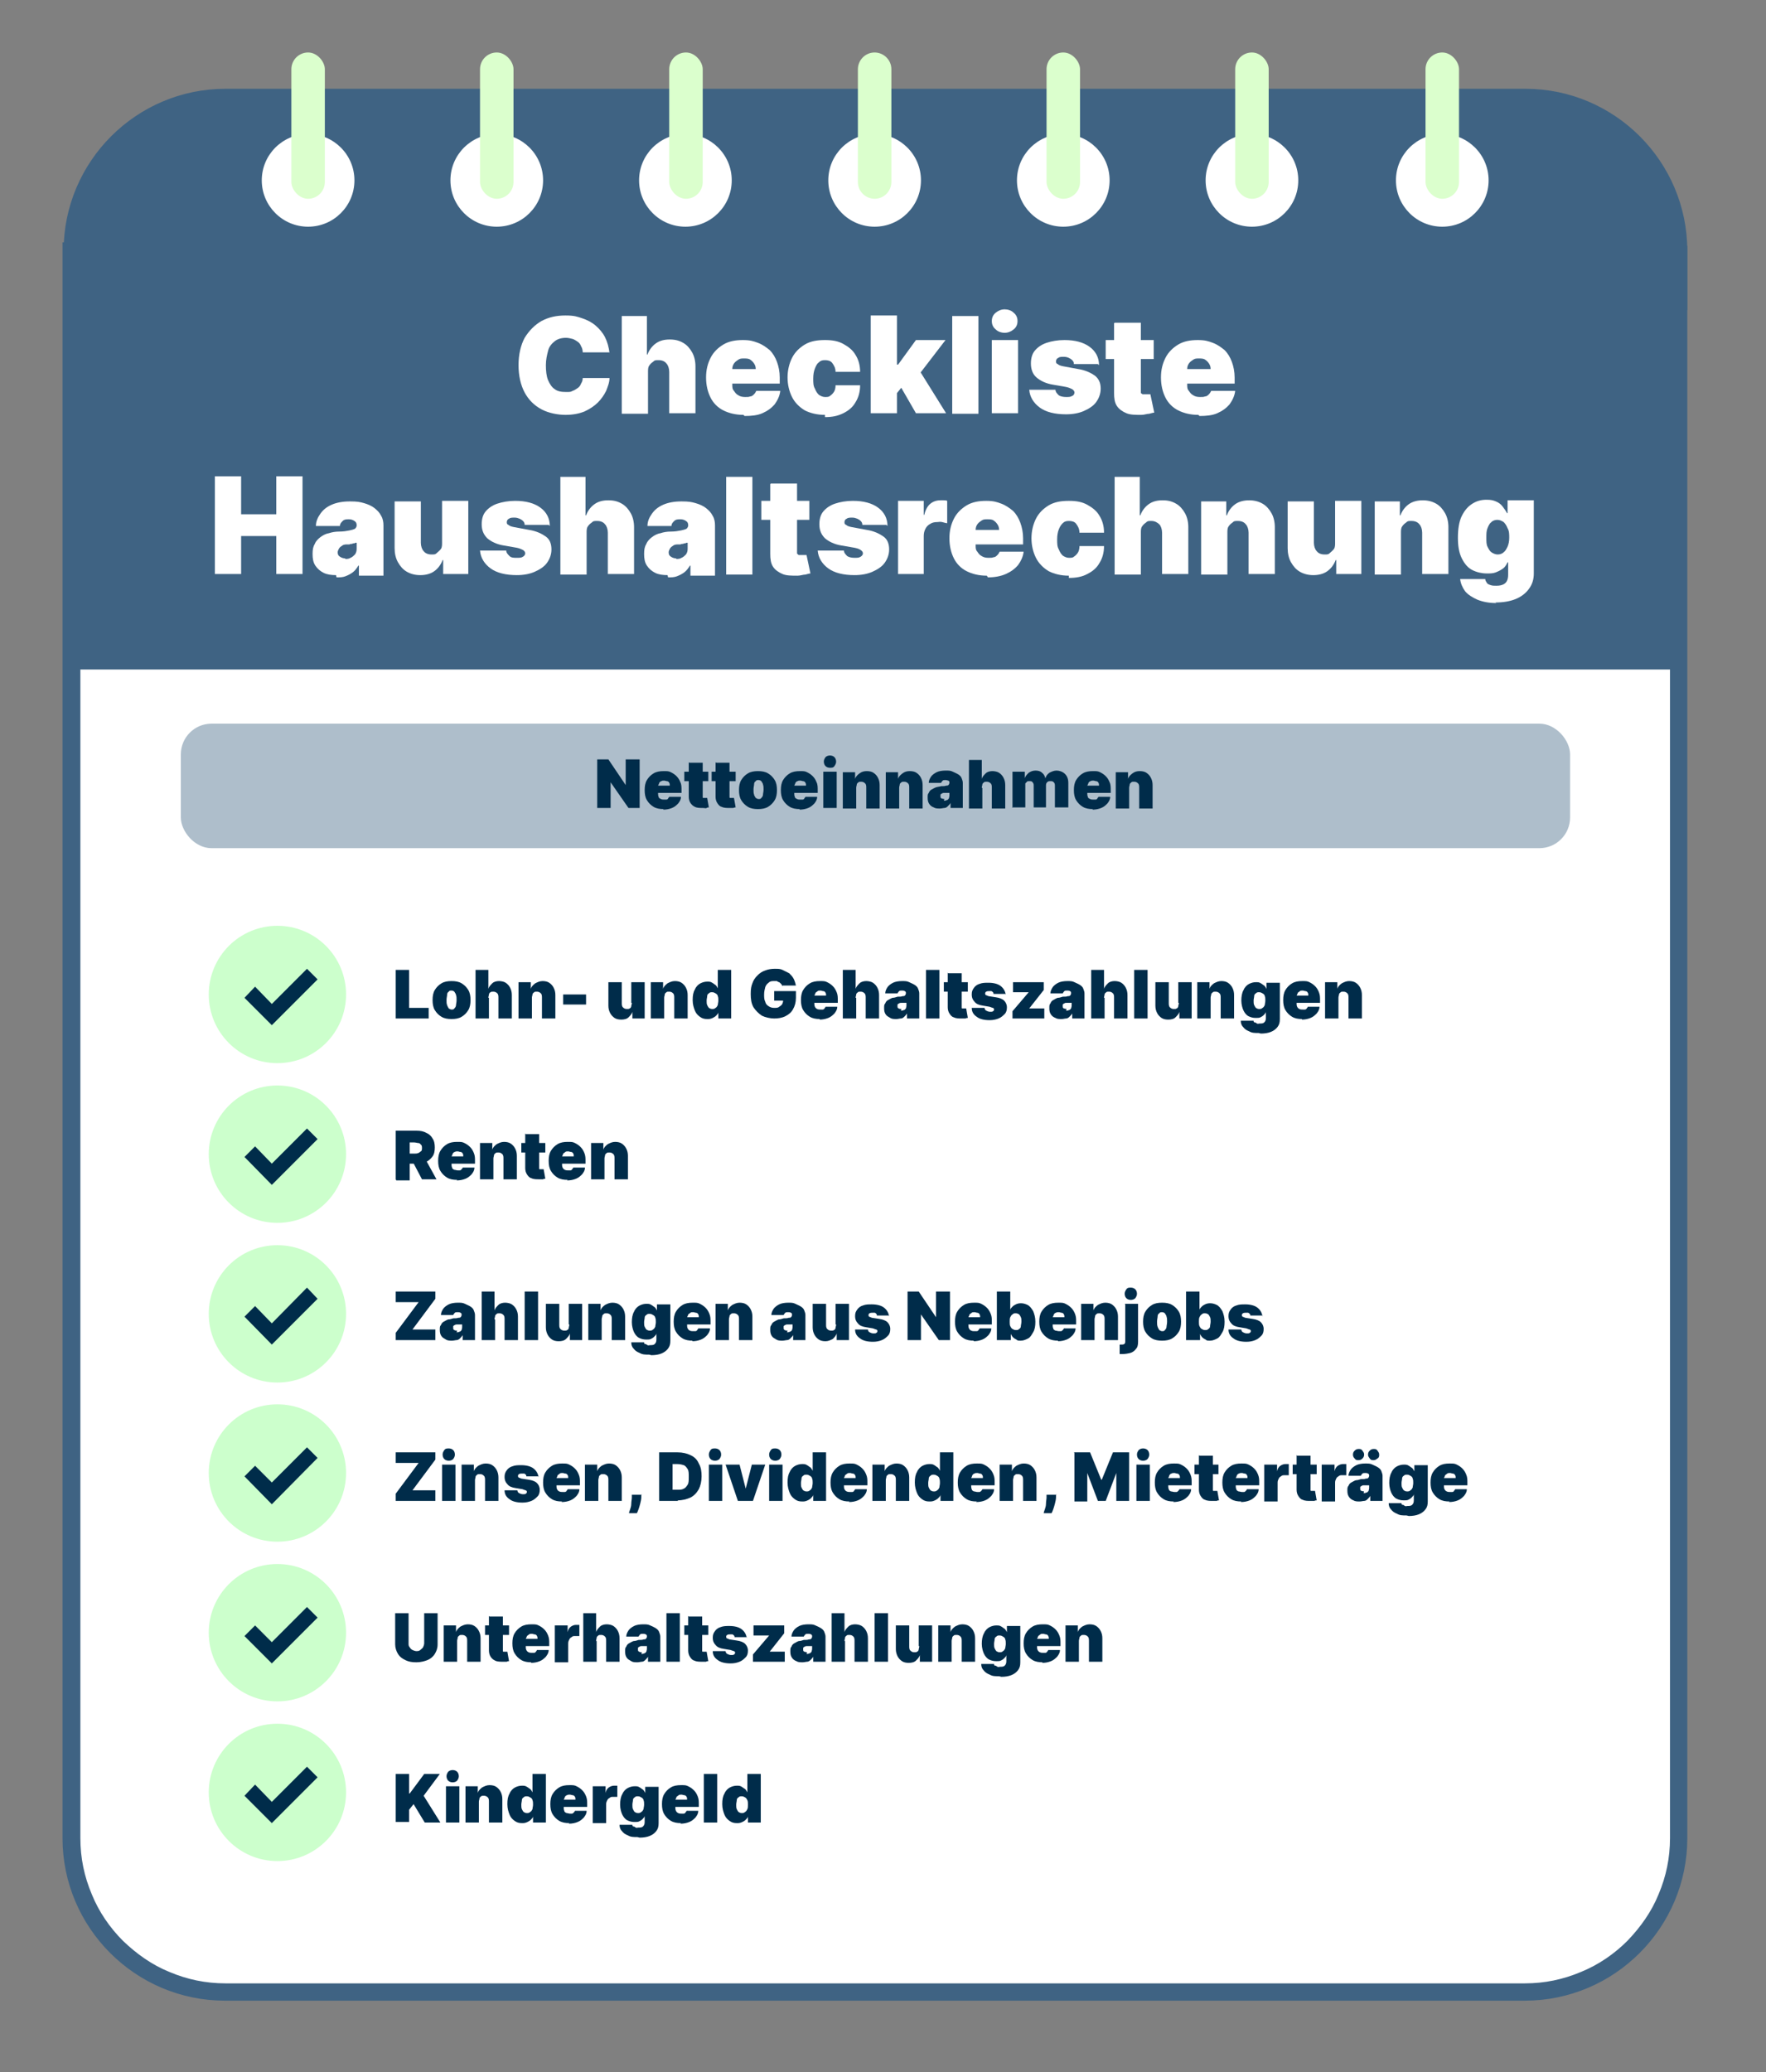 <?xml version="1.0" encoding="utf-8"?>
<svg xmlns="http://www.w3.org/2000/svg" version="1.1" viewBox="0 0 316.4 371.1">
  
  <rect x="0" y="0" width="316.4" height="371.1" fill="#808080" stroke="none"/>
  
  <defs>
    <style>
      .st0 {
        stroke-miterlimit: 10;
        stroke-width: 1.2px;
      }

      .st0, .st1, .st2 {
        fill: #3f6383;
      }

      .st0, .st2 {
        stroke: #3f6383;
      }

      .st3 {
        fill: #aebecb;
      }

      .st4 {
        fill: #fff;
      }

      .st5 {
        fill: #dbffcd;
      }

      .st6 {
        fill: #cfc;
      }

      .st7 {
        fill: #002c4a;
      }
    </style>
  </defs>
  <g id="HG">
    <g>
      <path class="st2" d="M301.8,55.5v-10.6c0-15.7-12.8-28.5-28.5-28.5H40.4c-15.7,0-28.5,12.8-28.5,28.5v10.6h290Z"/>
      <g>
        <path class="st4" d="M40.4,356.8c-7.3,0-14.2-2.9-19.5-8.1-5.2-5.2-8.1-12.1-8.1-19.5V46.1h288v283.1c0,7.3-2.9,14.2-8.1,19.5-5.2,5.2-12.1,8.1-19.5,8.1H40.4Z"/>
        <path class="st0" d="M299.8,49.4v279.8c0,3.6-.7,7-2.1,10.3-1.3,3.2-3.3,6-5.7,8.5-2.4,2.4-5.3,4.4-8.5,5.7-3.3,1.4-6.7,2.1-10.3,2.1H40.4c-3.6,0-7-.7-10.3-2.1-3.2-1.3-6-3.3-8.5-5.7-2.4-2.4-4.4-5.3-5.7-8.5-1.4-3.3-2.1-6.7-2.1-10.3V49.4h286M301.8,44H11.8v285.2c0,15.7,12.8,28.5,28.5,28.5h232.9c15.7,0,28.5-12.8,28.5-28.5V44Z"/>
      </g>
    </g>
    <rect class="st3" x="32.4" y="129.6" width="248.9" height="22.3" rx="5.5" ry="5.5"/>
    <g>
      <path class="st7" d="M114.6,136v8.7h-2l-3.2-4.6h0v4.6h-2.4v-8.7h2l3.1,4.6h0v-4.6h2.4Z"/>
      <path class="st7" d="M118.9,144.9c-.7,0-1.3-.1-1.8-.4-.5-.3-.9-.7-1.2-1.2-.3-.5-.4-1.1-.4-1.8s.1-1.3.4-1.8c.3-.5.7-.9,1.2-1.2s1.1-.4,1.8-.4.9,0,1.3.2c.4.2.7.4,1,.7.3.3.5.6.7,1.1.2.4.2.9.2,1.4v.5h-5.8v-1.3h3.7c0-.2,0-.4-.1-.5,0-.1-.2-.3-.4-.3-.2,0-.3-.1-.5-.1s-.4,0-.5.1c-.2,0-.3.2-.4.3,0,.1-.1.3-.2.5v1.4c0,.2,0,.4.1.6,0,.2.2.3.4.4s.4.1.6.1.3,0,.4,0c.1,0,.3-.1.3-.2s.2-.2.2-.3h2.1c0,.5-.2.8-.5,1.2-.3.3-.6.6-1.1.8s-1,.3-1.6.3Z"/>
      <path class="st7" d="M126.9,138.2v1.7h-4.3v-1.7h4.3ZM123.5,136.6h2.4v6c0,0,0,.2,0,.2,0,0,0,.1.1.1,0,0,.1,0,.3,0s.2,0,.2,0c0,0,.2,0,.2,0l.3,1.7c-.1,0-.3,0-.4.1s-.4,0-.7,0c-.5,0-1,0-1.4-.2s-.6-.4-.8-.7-.3-.7-.3-1.1v-6.2Z"/>
      <path class="st7" d="M131.8,138.2v1.7h-4.3v-1.7h4.3ZM128.3,136.6h2.4v6c0,0,0,.2,0,.2,0,0,0,.1.1.1,0,0,.1,0,.3,0s.2,0,.2,0c0,0,.2,0,.2,0l.3,1.7c-.1,0-.3,0-.4.1-.2,0-.4,0-.7,0-.5,0-1,0-1.4-.2-.4-.1-.6-.4-.8-.7s-.3-.7-.3-1.1v-6.2Z"/>
      <path class="st7" d="M135.8,144.9c-.7,0-1.3-.1-1.8-.4-.5-.3-.9-.7-1.2-1.2-.3-.5-.4-1.1-.4-1.8s.1-1.3.4-1.8c.3-.5.7-.9,1.2-1.2.5-.3,1.1-.4,1.8-.4s1.3.1,1.8.4.9.7,1.2,1.2c.3.5.4,1.1.4,1.8s-.1,1.3-.4,1.8c-.3.5-.7.9-1.2,1.2s-1.1.4-1.8.4ZM135.9,143.1c.2,0,.4,0,.5-.2.1-.1.3-.3.3-.6,0-.2.1-.5.1-.9s0-.6-.1-.9c0-.2-.2-.4-.3-.6-.1-.1-.3-.2-.5-.2s-.4,0-.5.2c-.2.1-.3.3-.3.6,0,.2-.1.5-.1.9s0,.6.1.9c0,.2.2.4.3.6.2.1.3.2.5.2Z"/>
      <path class="st7" d="M143.3,144.9c-.7,0-1.3-.1-1.8-.4-.5-.3-.9-.7-1.2-1.2-.3-.5-.4-1.1-.4-1.8s.1-1.3.4-1.8c.3-.5.7-.9,1.2-1.2s1.1-.4,1.8-.4.9,0,1.3.2c.4.2.7.4,1,.7.3.3.5.6.7,1.1.2.4.2.9.2,1.4v.5h-5.8v-1.3h3.7c0-.2,0-.4-.1-.5,0-.1-.2-.3-.4-.3-.2,0-.3-.1-.5-.1s-.4,0-.5.1c-.2,0-.3.2-.4.3,0,.1-.1.3-.2.5v1.4c0,.2,0,.4.1.6,0,.2.2.3.4.4s.4.1.6.1.3,0,.4,0c.1,0,.3-.1.3-.2s.2-.2.2-.3h2.1c0,.5-.2.8-.5,1.2-.3.3-.6.6-1.1.8s-1,.3-1.6.3Z"/>
      <path class="st7" d="M147.5,144.7v-6.5h2.4v6.5h-2.4ZM148.7,137.5c-.3,0-.6-.1-.8-.3s-.3-.5-.3-.8.1-.5.3-.8c.2-.2.5-.3.8-.3s.6.1.8.3c.2.2.3.5.3.8s-.1.5-.3.8-.5.3-.8.3Z"/>
      <path class="st7" d="M153.4,141.1v3.7h-2.4v-6.5h2.2v1.2h0c.1-.4.4-.7.8-1s.8-.4,1.3-.4.9.1,1.2.3c.3.2.6.5.8.9.2.4.3.8.3,1.3v4.2h-2.4v-3.7c0-.3,0-.6-.2-.8-.2-.2-.4-.3-.7-.3s-.4,0-.5.1-.3.2-.3.4c0,.2-.1.3-.1.6Z"/>
      <path class="st7" d="M161.1,141.1v3.7h-2.4v-6.5h2.2v1.2h0c.1-.4.4-.7.8-1s.8-.4,1.3-.4.9.1,1.2.3c.3.2.6.5.8.9.2.4.3.8.3,1.3v4.2h-2.4v-3.7c0-.3,0-.6-.2-.8-.2-.2-.4-.3-.7-.3s-.4,0-.5.1-.3.2-.3.4c0,.2-.1.3-.1.6Z"/>
      <path class="st7" d="M168.4,144.8c-.4,0-.8,0-1.1-.2-.3-.1-.6-.3-.8-.6s-.3-.6-.3-1.1,0-.7.2-.9c.1-.3.3-.5.5-.6s.5-.3.8-.4.6-.1.9-.2c.4,0,.7,0,.9-.1.2,0,.4,0,.5-.2,0,0,.1-.2.1-.3h0c0-.2,0-.3-.2-.4-.1,0-.3-.1-.5-.1s-.4,0-.5.1-.2.2-.3.4h-2.2c0-.4.2-.8.4-1.1.2-.3.6-.6,1-.8s1-.3,1.6-.3.9,0,1.3.2.7.3,1,.5c.3.2.5.4.6.7s.2.5.2.8v4.5h-2.2v-.9h0c-.1.2-.3.4-.5.6-.2.2-.4.3-.6.3s-.5.1-.8.1ZM169.1,143.4c.2,0,.3,0,.5-.1.2,0,.3-.2.4-.3,0-.1.1-.3.1-.5v-.5c0,0-.1,0-.2,0,0,0-.1,0-.2,0,0,0-.2,0-.2,0,0,0-.2,0-.3,0-.2,0-.3,0-.4.1-.1,0-.2.1-.3.2,0,0,0,.2,0,.3,0,.2,0,.3.2.4.1,0,.3.1.5.1Z"/>
      <path class="st7" d="M176,141.1v3.7h-2.4v-8.7h2.3v3.4h0c.1-.4.4-.7.7-1s.8-.4,1.2-.4.9.1,1.2.3c.3.2.6.5.8.9.2.4.3.8.3,1.3v4.2h-2.4v-3.7c0-.3,0-.6-.2-.8-.2-.2-.4-.3-.7-.3s-.4,0-.5.1-.3.2-.3.4-.1.3-.1.6Z"/>
      <path class="st7" d="M181.4,144.7v-6.5h2.2v1.2h0c.1-.4.4-.7.7-1,.3-.2.7-.4,1.2-.4s.9.1,1.2.4c.3.2.5.6.6,1h0c.1-.4.3-.7.7-1,.4-.2.8-.4,1.3-.4s1.1.2,1.5.6c.4.4.6.9.6,1.6v4.4h-2.4v-3.8c0-.3,0-.5-.2-.7s-.3-.2-.6-.2-.4,0-.6.2-.2.4-.2.7v3.8h-2.2v-3.8c0-.3,0-.5-.2-.7-.1-.2-.3-.2-.6-.2s-.3,0-.4.1-.2.2-.3.3c0,.1,0,.3,0,.5v3.8h-2.4Z"/>
      <path class="st7" d="M195.8,144.9c-.7,0-1.3-.1-1.8-.4-.5-.3-.9-.7-1.2-1.2-.3-.5-.4-1.1-.4-1.8s.1-1.3.4-1.8c.3-.5.7-.9,1.2-1.2s1.1-.4,1.8-.4.9,0,1.3.2c.4.2.7.4,1,.7.3.3.5.6.7,1.1.2.4.2.9.2,1.4v.5h-5.8v-1.3h3.7c0-.2,0-.4-.1-.5,0-.1-.2-.3-.4-.3-.2,0-.3-.1-.5-.1s-.4,0-.5.1c-.2,0-.3.2-.4.3,0,.1-.1.3-.2.5v1.4c0,.2,0,.4.1.6,0,.2.2.3.4.4s.4.1.6.1.3,0,.4,0c.1,0,.3-.1.3-.2s.2-.2.2-.3h2.1c0,.5-.2.8-.5,1.2-.3.3-.6.6-1.1.8s-1,.3-1.6.3Z"/>
      <path class="st7" d="M202.3,141.1v3.7h-2.4v-6.5h2.2v1.2h0c.1-.4.4-.7.8-1s.8-.4,1.3-.4.9.1,1.2.3c.3.2.6.5.8.9.2.4.3.8.3,1.3v4.2h-2.4v-3.7c0-.3,0-.6-.2-.8-.2-.2-.4-.3-.7-.3s-.4,0-.5.1-.3.2-.3.4c0,.2-.1.3-.1.6Z"/>
    </g>
    <rect class="st1" x="13.8" y="46.9" width="286.1" height="73"/>
    <g>
      <path class="st4" d="M109.2,63.1h-4.8c0-.4-.1-.8-.3-1.1-.1-.3-.3-.6-.6-.8-.3-.2-.6-.4-.9-.5-.4-.1-.8-.2-1.2-.2-.8,0-1.5.2-2,.6-.5.4-1,.9-1.2,1.7s-.4,1.6-.4,2.6.1,2,.4,2.7c.3.7.7,1.3,1.2,1.6.5.4,1.2.5,2,.5s.8,0,1.2-.2c.3-.1.6-.3.9-.5.3-.2.5-.5.6-.8.2-.3.3-.6.3-1h4.8c0,.8-.3,1.5-.6,2.3-.4.8-.9,1.5-1.5,2.1s-1.5,1.2-2.4,1.6c-1,.4-2.1.6-3.4.6s-3-.3-4.3-1c-1.3-.7-2.3-1.7-3-3-.7-1.3-1.1-3-1.1-4.9s.4-3.6,1.1-4.9c.8-1.3,1.8-2.3,3-3,1.3-.7,2.7-1,4.3-1s2.1.2,3,.5,1.7.7,2.4,1.3c.7.6,1.3,1.3,1.7,2.1s.7,1.8.8,2.9Z"/>
      <path class="st4" d="M116.1,66.7v7.4h-4.7v-17.5h4.5v6.9h.1c.3-.8.8-1.5,1.5-2s1.5-.7,2.5-.7,1.7.2,2.4.6c.7.4,1.2,1,1.6,1.7s.6,1.6.6,2.5v8.4h-4.7v-7.4c0-.6-.2-1.2-.5-1.5-.3-.4-.8-.6-1.4-.6s-.7,0-1,.3c-.3.2-.5.4-.7.7-.2.3-.2.7-.2,1.1Z"/>
      <path class="st4" d="M133.2,74.3c-1.4,0-2.6-.3-3.6-.8-1-.5-1.8-1.3-2.3-2.3-.5-1-.8-2.2-.8-3.6s.3-2.5.8-3.5c.5-1,1.3-1.8,2.3-2.4s2.2-.8,3.5-.8,1.9.2,2.7.5c.8.3,1.5.8,2.1,1.3.6.6,1,1.3,1.3,2.1.3.8.5,1.8.5,2.8v1.1h-11.7v-2.6h7.4c0-.4-.1-.7-.3-1s-.4-.5-.7-.7c-.3-.2-.7-.2-1.1-.2s-.7,0-1,.2c-.3.2-.6.4-.8.7s-.3.6-.3,1v2.8c0,.4,0,.8.3,1.1.2.3.4.6.8.8.3.2.7.3,1.2.3s.6,0,.9-.1c.3,0,.5-.2.7-.4.2-.2.3-.4.4-.6h4.3c-.1.9-.5,1.7-1,2.4-.6.7-1.3,1.2-2.2,1.6s-2,.5-3.2.5Z"/>
      <path class="st4" d="M147.8,74.3c-1.4,0-2.6-.3-3.6-.8-1-.6-1.8-1.4-2.3-2.4-.5-1-.8-2.2-.8-3.5s.3-2.5.8-3.5c.5-1,1.3-1.8,2.3-2.4,1-.6,2.2-.8,3.6-.8s2.4.2,3.3.7c.9.5,1.7,1.1,2.2,2,.5.8.8,1.8.8,3h-4.4c0-.7-.3-1.2-.6-1.6-.3-.4-.8-.5-1.3-.5s-.8.1-1.1.4c-.3.2-.5.6-.7,1.1-.2.5-.3,1.1-.3,1.8s0,1.3.3,1.8c.2.5.4.8.7,1.1.3.2.7.4,1.1.4s.7,0,.9-.2c.3-.2.5-.4.7-.7.2-.3.3-.7.3-1.2h4.4c0,1.2-.3,2.2-.8,3-.5.9-1.2,1.5-2.2,2s-2,.7-3.3.7Z"/>
      <path class="st4" d="M156,74v-17.5h4.7v17.5h-4.7ZM160.3,70.9v-5.6h.6l3.2-4.4h5.3l-5.3,6.9h-1.3l-2.5,3.1ZM164.1,74l-3-5.2,3.1-3.3,5.3,8.5h-5.4Z"/>
      <path class="st4" d="M175.3,56.6v17.5h-4.7v-17.5h4.7Z"/>
      <path class="st4" d="M177.7,74v-13.1h4.7v13.1h-4.7ZM180,59.6c-.6,0-1.2-.2-1.6-.6-.5-.4-.7-.9-.7-1.5s.2-1.1.7-1.5c.5-.4,1-.6,1.6-.6s1.2.2,1.6.6c.5.4.7.9.7,1.5s-.2,1.1-.7,1.5c-.5.4-1,.6-1.6.6Z"/>
      <path class="st4" d="M196.7,65.2h-4.3c0-.3-.1-.5-.3-.7-.2-.2-.4-.3-.6-.4s-.5-.2-.9-.2-.8,0-1,.2c-.3.1-.4.4-.4.6,0,.2,0,.4.3.5.2.2.5.3,1,.4l2.7.5c1.3.2,2.3.7,3,1.2.7.6,1,1.3,1,2.3,0,.9-.3,1.7-.8,2.4s-1.3,1.2-2.2,1.6-2,.6-3.2.6c-2,0-3.6-.4-4.7-1.2-1.1-.8-1.8-1.9-1.9-3.2h4.7c0,.4.3.7.6,1,.3.2.8.3,1.3.3s.8,0,1.1-.2c.3-.1.4-.4.4-.6,0-.2-.1-.4-.4-.6-.2-.1-.6-.3-1.1-.4l-2.3-.4c-1.3-.2-2.3-.7-3-1.3s-1-1.5-1-2.5c0-.9.2-1.7.7-2.3.5-.6,1.2-1.1,2.1-1.4.9-.3,2-.5,3.2-.5,1.9,0,3.4.4,4.5,1.2,1.1.8,1.7,1.9,1.7,3.3Z"/>
      <path class="st4" d="M206.7,60.9v3.4h-8.6v-3.4h8.6ZM199.7,57.8h4.7v12c0,.2,0,.3,0,.5s.2.2.3.3c.1,0,.3,0,.5,0s.3,0,.5,0c.2,0,.3,0,.4,0l.7,3.3c-.2,0-.5.1-.9.2-.4,0-.9.2-1.4.2-1.1,0-2,0-2.7-.3-.7-.3-1.3-.7-1.7-1.3s-.5-1.4-.5-2.3v-12.5Z"/>
      <path class="st4" d="M214.7,74.3c-1.4,0-2.6-.3-3.6-.8-1-.5-1.8-1.3-2.3-2.3-.5-1-.8-2.2-.8-3.6s.3-2.5.8-3.5c.5-1,1.3-1.8,2.3-2.4s2.2-.8,3.5-.8,1.9.2,2.7.5c.8.3,1.5.8,2.1,1.3.6.6,1,1.3,1.3,2.1.3.8.5,1.8.5,2.8v1.1h-11.7v-2.6h7.4c0-.4-.1-.7-.3-1s-.4-.5-.7-.7c-.3-.2-.7-.2-1.1-.2s-.7,0-1,.2c-.3.2-.6.4-.8.7-.2.3-.3.6-.3,1v2.8c0,.4,0,.8.3,1.1.2.3.4.6.8.8.3.2.7.3,1.2.3s.6,0,.9-.1c.3,0,.5-.2.7-.4.2-.2.3-.4.4-.6h4.3c-.1.9-.5,1.7-1,2.4-.6.7-1.3,1.2-2.2,1.6s-2,.5-3.2.5Z"/>
      <path class="st4" d="M38.5,102.8v-17.5h4.7v6.8h6.3v-6.8h4.7v17.5h-4.7v-6.8h-6.3v6.8h-4.7Z"/>
      <path class="st4" d="M60.2,103c-.8,0-1.6-.1-2.2-.4-.6-.3-1.1-.7-1.5-1.3-.4-.6-.5-1.3-.5-2.1s.1-1.3.4-1.8c.2-.5.6-.9,1-1.2.4-.3.9-.6,1.5-.7.6-.2,1.2-.3,1.9-.3.7,0,1.3-.1,1.8-.2s.8-.2,1-.3c.2-.2.3-.4.3-.6h0c0-.4-.1-.6-.4-.8-.3-.2-.6-.3-1-.3s-.8,0-1.1.3-.5.5-.5.9h-4.3c0-.8.3-1.5.8-2.2.5-.7,1.1-1.2,2-1.6s2-.6,3.3-.6,1.8.1,2.5.3,1.4.5,1.9.9c.5.4.9.8,1.2,1.4.3.5.4,1.1.4,1.7v9h-4.4v-1.8h-.1c-.3.5-.6.9-1,1.2s-.8.5-1.3.7-1,.2-1.6.2ZM61.8,100.1c.4,0,.7,0,1-.2.3-.1.6-.4.8-.6.2-.3.3-.6.3-1v-1.1c-.1,0-.3,0-.4.1-.1,0-.3,0-.4.1-.2,0-.3,0-.5.1-.2,0-.4,0-.5,0-.4,0-.7.1-.9.3-.2.1-.4.3-.5.5-.1.2-.2.4-.2.6,0,.4.1.6.4.8.3.2.6.3,1,.3Z"/>
      <path class="st4" d="M79.2,97.1v-7.4h4.7v13.1h-4.5v-2.5h-.1c-.3.8-.8,1.5-1.5,2-.7.5-1.6.7-2.5.7s-1.7-.2-2.4-.6c-.7-.4-1.2-1-1.6-1.7-.4-.7-.6-1.6-.6-2.5v-8.4h4.7v7.4c0,.6.2,1.2.5,1.5.3.4.8.6,1.4.6s.7,0,1-.3.5-.4.7-.7.2-.7.2-1.1Z"/>
      <path class="st4" d="M98.3,94h-4.3c0-.3-.1-.5-.3-.7-.2-.2-.4-.3-.6-.4-.3-.1-.5-.2-.9-.2s-.8,0-1,.2c-.3.1-.4.4-.4.6,0,.2,0,.4.3.5.2.2.5.3,1,.4l2.7.5c1.3.2,2.3.7,3,1.2s1,1.3,1,2.3c0,.9-.3,1.7-.8,2.4-.5.7-1.3,1.2-2.2,1.6-.9.4-2,.6-3.2.6-2,0-3.6-.4-4.7-1.2-1.1-.8-1.8-1.9-1.9-3.2h4.7c0,.4.3.7.6,1s.8.3,1.3.3.8,0,1.1-.2.4-.4.4-.6c0-.2-.1-.4-.4-.6-.2-.1-.6-.3-1.1-.4l-2.3-.4c-1.3-.2-2.3-.7-3-1.3-.7-.7-1-1.5-1-2.5,0-.9.2-1.7.7-2.3.5-.6,1.2-1.1,2.1-1.4s2-.5,3.2-.5c1.9,0,3.4.4,4.5,1.2,1.1.8,1.7,1.9,1.7,3.3Z"/>
      <path class="st4" d="M105.1,95.5v7.4h-4.7v-17.5h4.5v6.9h.1c.3-.8.8-1.5,1.5-2s1.5-.7,2.5-.7,1.7.2,2.4.6,1.2,1,1.6,1.7.6,1.6.6,2.5v8.4h-4.7v-7.4c0-.6-.2-1.2-.5-1.5-.3-.4-.8-.6-1.4-.6s-.7,0-1,.3c-.3.2-.5.4-.7.7-.2.3-.2.7-.2,1.1Z"/>
      <path class="st4" d="M119.6,103c-.8,0-1.6-.1-2.2-.4-.6-.3-1.1-.7-1.5-1.3-.4-.6-.5-1.3-.5-2.1s.1-1.3.4-1.8c.2-.5.6-.9,1-1.2.4-.3.9-.6,1.5-.7.6-.2,1.2-.3,1.9-.3.7,0,1.3-.1,1.8-.2s.8-.2,1-.3c.2-.2.3-.4.3-.6h0c0-.4-.1-.6-.4-.8-.3-.2-.6-.3-1-.3s-.8,0-1.1.3-.5.5-.5.9h-4.3c0-.8.3-1.5.8-2.2.5-.7,1.1-1.2,2-1.6s2-.6,3.3-.6,1.8.1,2.5.3,1.4.5,1.9.9c.5.4.9.8,1.2,1.4.3.5.4,1.1.4,1.7v9h-4.4v-1.8h-.1c-.3.5-.6.9-1,1.2s-.8.5-1.3.7-1,.2-1.6.2ZM121.1,100.1c.4,0,.7,0,1-.2.3-.1.6-.4.8-.6.2-.3.3-.6.3-1v-1.1c-.1,0-.3,0-.4.1-.1,0-.3,0-.4.1-.2,0-.3,0-.5.1-.2,0-.4,0-.5,0-.4,0-.7.1-.9.3-.2.1-.4.3-.5.5-.1.2-.2.4-.2.6,0,.4.1.6.4.8.3.2.6.3,1,.3Z"/>
      <path class="st4" d="M134.8,85.4v17.5h-4.7v-17.5h4.7Z"/>
      <path class="st4" d="M145,89.7v3.4h-8.6v-3.4h8.6ZM138.1,86.6h4.7v12c0,.2,0,.3,0,.5,0,.1.2.2.3.3.1,0,.3,0,.5,0s.3,0,.5,0,.3,0,.4,0l.7,3.3c-.2,0-.5.1-.9.2-.4,0-.9.2-1.4.2-1.1,0-2,0-2.7-.3-.7-.3-1.3-.7-1.7-1.3-.4-.6-.5-1.4-.5-2.3v-12.5Z"/>
      <path class="st4" d="M158.8,94h-4.3c0-.3-.1-.5-.3-.7-.2-.2-.4-.3-.6-.4-.3-.1-.5-.2-.9-.2s-.8,0-1,.2c-.3.1-.4.4-.4.6,0,.2,0,.4.3.5.2.2.5.3,1,.4l2.7.5c1.3.2,2.3.7,3,1.2s1,1.3,1,2.3c0,.9-.3,1.7-.8,2.4-.5.7-1.3,1.2-2.2,1.6-.9.4-2,.6-3.2.6-2,0-3.6-.4-4.7-1.2-1.1-.8-1.8-1.9-1.9-3.2h4.7c0,.4.3.7.6,1,.3.2.8.3,1.3.3s.8,0,1.1-.2.4-.4.4-.6c0-.2-.1-.4-.4-.6s-.6-.3-1.1-.4l-2.3-.4c-1.3-.2-2.3-.7-3-1.3-.7-.7-1-1.5-1-2.5,0-.9.2-1.7.7-2.3.5-.6,1.2-1.1,2.1-1.4s2-.5,3.2-.5c1.9,0,3.4.4,4.5,1.2,1.1.8,1.7,1.9,1.7,3.3Z"/>
      <path class="st4" d="M160.9,102.8v-13.1h4.6v2.5h.1c.2-.9.6-1.6,1.1-2,.5-.4,1.1-.6,1.8-.6s.4,0,.6,0c.2,0,.4,0,.6.1v4c-.2,0-.5-.1-.9-.2s-.6,0-.9,0c-.5,0-.9.1-1.2.3-.4.2-.7.5-.9.9-.2.4-.3.8-.3,1.3v6.8h-4.7Z"/>
      <path class="st4" d="M176.8,103.1c-1.4,0-2.6-.3-3.6-.8-1-.5-1.8-1.3-2.3-2.3-.5-1-.8-2.2-.8-3.6s.3-2.5.8-3.5c.5-1,1.3-1.8,2.3-2.4s2.2-.8,3.5-.8,1.9.2,2.7.5c.8.3,1.5.8,2.1,1.3.6.6,1,1.3,1.3,2.1s.5,1.8.5,2.8v1.1h-11.7v-2.6h7.4c0-.4-.1-.7-.3-1s-.4-.5-.7-.7-.7-.2-1.1-.2-.7,0-1,.2c-.3.2-.6.4-.8.7-.2.3-.3.6-.3,1v2.8c0,.4,0,.8.3,1.1.2.3.4.6.8.8.3.2.7.3,1.2.3s.6,0,.9-.1c.3,0,.5-.2.7-.4s.3-.4.4-.6h4.3c-.1.9-.5,1.7-1,2.4-.6.7-1.3,1.2-2.2,1.6-.9.4-2,.6-3.2.6Z"/>
      <path class="st4" d="M191.5,103.1c-1.4,0-2.6-.3-3.6-.8-1-.6-1.8-1.4-2.3-2.4s-.8-2.2-.8-3.5.3-2.5.8-3.5,1.3-1.8,2.3-2.4c1-.6,2.2-.8,3.6-.8s2.4.2,3.3.7c.9.5,1.7,1.1,2.2,2,.5.8.8,1.8.8,3h-4.4c0-.7-.3-1.2-.6-1.6-.3-.4-.8-.5-1.3-.5s-.8.1-1.1.4-.5.6-.7,1.1c-.2.5-.3,1.1-.3,1.8s0,1.3.3,1.8c.2.5.4.8.7,1.1.3.2.7.4,1.1.4s.7,0,.9-.2c.3-.2.5-.4.7-.7s.3-.7.3-1.2h4.4c0,1.2-.3,2.2-.8,3-.5.9-1.2,1.5-2.2,2-.9.5-2,.7-3.3.7Z"/>
      <path class="st4" d="M204.4,95.5v7.4h-4.7v-17.5h4.5v6.9h.1c.3-.8.8-1.5,1.5-2s1.5-.7,2.5-.7,1.7.2,2.4.6,1.2,1,1.6,1.7.6,1.6.6,2.5v8.4h-4.7v-7.4c0-.6-.2-1.2-.5-1.5s-.8-.6-1.4-.6-.7,0-1,.3c-.3.2-.5.4-.7.7-.2.3-.2.7-.2,1.1Z"/>
      <path class="st4" d="M219.9,95.5v7.4h-4.7v-13.1h4.5v2.5h.1c.3-.8.8-1.5,1.5-2,.7-.5,1.6-.7,2.5-.7s1.7.2,2.4.6c.7.4,1.2,1,1.6,1.7s.6,1.6.6,2.5v8.4h-4.7v-7.4c0-.6-.2-1.2-.5-1.5-.3-.4-.8-.6-1.4-.6s-.7,0-1,.3c-.3.2-.5.4-.7.7-.2.3-.2.7-.2,1.1Z"/>
      <path class="st4" d="M239.2,97.1v-7.4h4.7v13.1h-4.5v-2.5h-.1c-.3.8-.8,1.5-1.5,2-.7.5-1.6.7-2.5.7s-1.7-.2-2.4-.6c-.7-.4-1.2-1-1.6-1.7-.4-.7-.6-1.6-.6-2.5v-8.4h4.7v7.4c0,.6.2,1.2.5,1.5.3.4.8.6,1.4.6s.7,0,1-.3.5-.4.7-.7.2-.7.2-1.1Z"/>
      <path class="st4" d="M251,95.5v7.4h-4.7v-13.1h4.5v2.5h.1c.3-.8.8-1.5,1.5-2,.7-.5,1.6-.7,2.5-.7s1.7.2,2.4.6c.7.4,1.2,1,1.6,1.7s.6,1.6.6,2.5v8.4h-4.7v-7.4c0-.6-.2-1.2-.5-1.5-.3-.4-.8-.6-1.4-.6s-.7,0-1,.3c-.3.2-.5.4-.7.7-.2.3-.2.7-.2,1.1Z"/>
      <path class="st4" d="M268.1,108c-1.3,0-2.4-.2-3.4-.6-.9-.4-1.7-.9-2.2-1.5-.5-.7-.8-1.4-.9-2.2h4.5c0,.3.2.5.3.7s.4.3.7.4.6.1,1,.1c.6,0,1.1-.1,1.5-.4s.6-.8.6-1.6v-2.2h-.1c-.2.4-.4.8-.8,1.1-.4.3-.8.5-1.3.7s-1,.2-1.6.2c-.9,0-1.8-.2-2.6-.6-.8-.4-1.4-1.1-1.9-2.1s-.7-2.2-.7-3.7.2-2.9.7-3.9c.5-1,1.1-1.7,1.9-2.2.8-.5,1.6-.7,2.5-.7s1.2.1,1.7.3c.5.2.9.5,1.2.9.3.4.6.8.8,1.2h.1v-2.3h4.7v13.1c0,1.1-.3,2-.9,2.8-.6.8-1.4,1.4-2.4,1.8s-2.2.6-3.6.6ZM268.3,99.3c.4,0,.8-.1,1.1-.4.3-.2.5-.6.7-1,.2-.5.3-1,.3-1.6s0-1.2-.3-1.7c-.2-.5-.4-.8-.7-1.1-.3-.2-.7-.4-1.1-.4s-.8.1-1.1.4c-.3.2-.5.6-.7,1.1s-.2,1-.2,1.7,0,1.2.2,1.6.4.8.7,1c.3.2.7.4,1.1.4Z"/>
    </g>
    <g>
      <g>
        <circle class="st4" cx="55.2" cy="32.3" r="8.3"/>
        <circle class="st4" cx="89" cy="32.3" r="8.3"/>
        <circle class="st4" cx="122.8" cy="32.3" r="8.3"/>
        <circle class="st4" cx="156.7" cy="32.3" r="8.3"/>
        <circle class="st4" cx="190.5" cy="32.3" r="8.3"/>
        <rect class="st5" x="52.2" y="9.4" width="6" height="26.2" rx="3" ry="3"/>
        <rect class="st5" x="86" y="9.4" width="6" height="26.2" rx="3" ry="3"/>
        <rect class="st5" x="119.9" y="9.4" width="6" height="26.2" rx="3" ry="3"/>
        <path class="st5" d="M156.7,35.6h0c-1.6,0-3-1.3-3-3V12.4c0-1.6,1.3-3,3-3h0c1.6,0,3,1.3,3,3v20.2c0,1.6-1.3,3-3,3Z"/>
        <rect class="st5" x="187.5" y="9.4" width="6" height="26.2" rx="3" ry="3"/>
      </g>
      <g>
        <circle class="st4" cx="258.4" cy="32.3" r="8.3"/>
        <rect class="st5" x="255.4" y="9.4" width="6" height="26.2" rx="3" ry="3"/>
      </g>
      <g>
        <circle class="st4" cx="224.3" cy="32.3" r="8.3"/>
        <rect class="st5" x="221.3" y="9.4" width="6" height="26.2" rx="3" ry="3"/>
      </g>
    </g>
  </g>
  <g id="Text">
    <g>
      <g>
        <path class="st7" d="M70.9,182.4v-8.7h2.4v6.8h3.5v1.9h-5.9Z"/>
        <path class="st7" d="M80.9,182.5c-.7,0-1.3-.1-1.8-.4-.5-.3-.9-.7-1.2-1.2-.3-.5-.4-1.1-.4-1.8s.1-1.3.4-1.8c.3-.5.7-.9,1.2-1.2.5-.3,1.1-.4,1.8-.4s1.3.1,1.8.4c.5.3.9.7,1.2,1.2.3.5.4,1.1.4,1.8s-.1,1.3-.4,1.8-.7.9-1.2,1.2c-.5.3-1.1.4-1.8.4ZM80.9,180.8c.2,0,.4,0,.5-.2.1-.1.3-.3.3-.6,0-.2.1-.5.1-.9s0-.6-.1-.9c0-.2-.2-.4-.3-.6-.1-.1-.3-.2-.5-.2s-.4,0-.5.2c-.2.1-.3.3-.3.6,0,.2-.1.5-.1.9s0,.6.1.9.2.4.3.6c.2.1.3.2.5.2Z"/>
        <path class="st7" d="M87.6,178.7v3.7h-2.4v-8.7h2.3v3.4h0c.1-.4.4-.7.7-1s.8-.4,1.2-.4.9.1,1.2.3c.3.2.6.5.8.9.2.4.3.8.3,1.3v4.2h-2.4v-3.7c0-.3,0-.6-.2-.8-.2-.2-.4-.3-.7-.3s-.4,0-.5.1c-.1,0-.3.2-.3.4,0,.2-.1.3-.1.6Z"/>
        <path class="st7" d="M95.3,178.7v3.7h-2.4v-6.5h2.2v1.2h0c.1-.4.4-.7.8-1,.4-.2.8-.4,1.3-.4s.9.1,1.2.3c.3.2.6.5.8.9.2.4.3.8.3,1.3v4.2h-2.4v-3.7c0-.3,0-.6-.2-.8-.2-.2-.4-.3-.7-.3s-.4,0-.5.1-.3.2-.3.4c0,.2-.1.3-.1.6Z"/>
        <path class="st7" d="M105,178.1v1.8h-4.1v-1.8h4.1Z"/>
        <path class="st7" d="M113.1,179.6v-3.7h2.4v6.5h-2.2v-1.2h0c-.1.4-.4.7-.7,1s-.8.4-1.3.4-.9-.1-1.2-.3c-.3-.2-.6-.5-.8-.9-.2-.4-.3-.8-.3-1.3v-4.2h2.4v3.7c0,.3,0,.6.2.8s.4.3.7.3.4,0,.5-.1c.1,0,.3-.2.3-.4,0-.2.1-.3.1-.6Z"/>
        <path class="st7" d="M119,178.7v3.7h-2.4v-6.5h2.2v1.2h0c.1-.4.4-.7.8-1,.4-.2.8-.4,1.3-.4s.9.1,1.2.3c.3.2.6.5.8.9.2.4.3.8.3,1.3v4.2h-2.4v-3.7c0-.3,0-.6-.2-.8s-.4-.3-.7-.3-.4,0-.5.1-.3.2-.3.4c0,.2-.1.3-.1.6Z"/>
        <path class="st7" d="M126.7,182.5c-.5,0-.9-.1-1.3-.4s-.7-.6-.9-1.1-.4-1.1-.4-1.9.1-1.4.4-1.9c.2-.5.6-.9,1-1.1.4-.2.8-.3,1.2-.3s.6,0,.9.2c.2.1.4.3.6.4.2.2.3.4.4.6h0v-3.3h2.4v8.7h-2.3v-1.1h0c0,.2-.2.4-.4.6s-.4.3-.6.4c-.2.1-.5.2-.8.2ZM127.6,180.7c.2,0,.4,0,.6-.2.2-.1.3-.3.4-.5,0-.2.1-.5.1-.8s0-.6-.1-.8c0-.2-.2-.4-.4-.5-.2-.1-.3-.2-.6-.2s-.4,0-.6.2c-.2.1-.3.3-.3.5s-.1.5-.1.8,0,.6.1.8.2.4.3.5c.2.1.3.2.6.2Z"/>
        <path class="st7" d="M140.1,176.6c0-.2,0-.3-.2-.4,0-.1-.2-.2-.3-.3-.1,0-.3-.1-.4-.2-.2,0-.3,0-.5,0-.4,0-.7,0-1,.3-.3.2-.5.5-.6.8-.1.4-.2.8-.2,1.3s0,.9.2,1.3c.1.4.3.6.6.8.3.2.6.3,1,.3s.7,0,.9-.2c.2-.1.4-.3.5-.4.1-.2.2-.4.2-.7h.4s-2,0-2,0v-1.7h3.9v1.2c0,.8-.2,1.5-.5,2-.3.6-.8,1-1.4,1.3-.6.3-1.3.4-2,.4s-1.6-.2-2.2-.5c-.6-.4-1.1-.9-1.5-1.5-.4-.7-.5-1.5-.5-2.4s.1-1.4.3-1.9c.2-.6.5-1,.9-1.4.4-.4.8-.7,1.4-.9.5-.2,1.1-.3,1.7-.3s1,0,1.4.2.8.4,1.2.6c.3.3.6.6.8,1,.2.4.3.8.4,1.2h-2.4Z"/>
        <path class="st7" d="M146.9,182.5c-.7,0-1.3-.1-1.8-.4-.5-.3-.9-.7-1.2-1.2-.3-.5-.4-1.1-.4-1.8s.1-1.3.4-1.8c.3-.5.7-.9,1.2-1.2s1.1-.4,1.8-.4.9,0,1.3.2.7.4,1,.7c.3.3.5.6.7,1.1s.2.9.2,1.4v.5h-5.8v-1.3h3.7c0-.2,0-.4-.1-.5,0-.1-.2-.3-.4-.3-.2,0-.3-.1-.5-.1s-.4,0-.5.1-.3.2-.4.3c0,.1-.1.3-.2.5v1.4c0,.2,0,.4.1.6s.2.3.4.4.4.1.6.1.3,0,.4,0c.1,0,.3-.1.3-.2,0,0,.2-.2.2-.3h2.1c0,.5-.2.8-.5,1.2-.3.3-.6.6-1.1.8-.5.2-1,.3-1.6.3Z"/>
        <path class="st7" d="M153.4,178.7v3.7h-2.4v-8.7h2.3v3.4h0c.1-.4.4-.7.7-1s.8-.4,1.2-.4.9.1,1.2.3c.3.2.6.5.8.9.2.4.3.8.3,1.3v4.2h-2.4v-3.7c0-.3,0-.6-.2-.8-.2-.2-.4-.3-.7-.3s-.4,0-.5.1-.3.2-.3.4c0,.2-.1.3-.1.6Z"/>
        <path class="st7" d="M160.6,182.5c-.4,0-.8,0-1.1-.2s-.6-.3-.8-.6-.3-.6-.3-1.1,0-.7.2-.9c.1-.3.3-.5.5-.6s.5-.3.8-.4c.3,0,.6-.1.9-.2.4,0,.7,0,.9-.1.2,0,.4,0,.5-.2s.1-.2.1-.3h0c0-.2,0-.3-.2-.4s-.3-.1-.5-.1-.4,0-.5.1-.2.2-.3.4h-2.2c0-.4.2-.8.4-1.1.2-.3.6-.6,1-.8s1-.3,1.6-.3.9,0,1.3.2.7.3,1,.5.5.4.6.7.2.5.2.8v4.5h-2.2v-.9h0c-.1.2-.3.4-.5.6-.2.2-.4.3-.6.3s-.5.1-.8.1ZM161.4,181c.2,0,.3,0,.5-.1.2,0,.3-.2.4-.3,0-.1.1-.3.1-.5v-.5c0,0-.1,0-.2,0,0,0-.1,0-.2,0,0,0-.2,0-.2,0,0,0-.2,0-.3,0-.2,0-.3,0-.4.1-.1,0-.2.1-.3.2,0,0,0,.2,0,.3,0,.2,0,.3.2.4s.3.1.5.1Z"/>
        <path class="st7" d="M168.3,173.7v8.7h-2.4v-8.7h2.4Z"/>
        <path class="st7" d="M173.4,175.9v1.7h-4.3v-1.7h4.3ZM169.9,174.3h2.4v6c0,0,0,.2,0,.2,0,0,0,.1.1.1,0,0,.1,0,.3,0s.2,0,.2,0c0,0,.2,0,.2,0l.3,1.7c-.1,0-.3,0-.4.1-.2,0-.4,0-.7,0-.5,0-1,0-1.4-.2-.4-.1-.6-.4-.8-.7-.2-.3-.3-.7-.3-1.1v-6.2Z"/>
        <path class="st7" d="M180.2,178h-2.2c0-.1,0-.2-.1-.3,0,0-.2-.2-.3-.2-.1,0-.3,0-.4,0s-.4,0-.5.1c-.1,0-.2.2-.2.3,0,0,0,.2.1.3,0,0,.3.1.5.2l1.3.2c.7.1,1.2.3,1.5.6.3.3.5.7.5,1.2,0,.5-.1.9-.4,1.2-.3.3-.6.6-1.1.8-.5.2-1,.3-1.6.3-1,0-1.8-.2-2.3-.6-.6-.4-.9-.9-.9-1.6h2.3c0,.2.1.4.3.5.2.1.4.2.7.2s.4,0,.5-.1c.1,0,.2-.2.2-.3,0-.1,0-.2-.2-.3-.1,0-.3-.1-.6-.2l-1.2-.2c-.7-.1-1.2-.3-1.5-.7-.3-.3-.5-.7-.5-1.3,0-.5.1-.8.4-1.2.2-.3.6-.6,1-.7.5-.2,1-.2,1.6-.2.9,0,1.7.2,2.2.6.5.4.8.9.9,1.6Z"/>
        <path class="st7" d="M181.4,182.4v-1.3l2.9-3.4h0s-2.8,0-2.8,0v-1.8h5.5v1.4l-2.6,3.3h0s2.7,0,2.7,0v1.8h-5.7Z"/>
        <path class="st7" d="M190.2,182.5c-.4,0-.8,0-1.1-.2-.3-.1-.6-.3-.8-.6s-.3-.6-.3-1.1,0-.7.2-.9c.1-.3.3-.5.5-.6s.5-.3.8-.4c.3,0,.6-.1.9-.2.4,0,.7,0,.9-.1.2,0,.4,0,.5-.2s.1-.2.1-.3h0c0-.2,0-.3-.2-.4s-.3-.1-.5-.1-.4,0-.5.1-.2.2-.3.4h-2.2c0-.4.2-.8.4-1.1.2-.3.6-.6,1-.8s1-.3,1.6-.3.9,0,1.3.2.7.3,1,.5c.3.2.5.4.6.7.1.3.2.5.2.8v4.5h-2.2v-.9h0c-.1.2-.3.4-.5.6-.2.2-.4.3-.6.3-.2,0-.5.1-.8.1ZM191,181c.2,0,.3,0,.5-.1.2,0,.3-.2.4-.3,0-.1.1-.3.1-.5v-.5c0,0-.1,0-.2,0s-.1,0-.2,0c0,0-.2,0-.2,0s-.2,0-.3,0c-.2,0-.3,0-.4.1-.1,0-.2.1-.3.2,0,0,0,.2,0,.3,0,.2,0,.3.2.4.1,0,.3.1.5.1Z"/>
        <path class="st7" d="M197.9,178.7v3.7h-2.4v-8.7h2.3v3.4h0c.1-.4.4-.7.7-1s.8-.4,1.2-.4.9.1,1.2.3c.3.2.6.5.8.9.2.4.3.8.3,1.3v4.2h-2.4v-3.7c0-.3,0-.6-.2-.8-.2-.2-.4-.3-.7-.3s-.4,0-.5.1-.3.2-.3.4c0,.2-.1.3-.1.6Z"/>
        <path class="st7" d="M205.6,173.7v8.7h-2.4v-8.7h2.4Z"/>
        <path class="st7" d="M211.1,179.6v-3.7h2.4v6.5h-2.2v-1.2h0c-.1.4-.4.7-.7,1s-.8.4-1.3.4-.9-.1-1.2-.3c-.3-.2-.6-.5-.8-.9-.2-.4-.3-.8-.3-1.3v-4.2h2.4v3.7c0,.3,0,.6.2.8s.4.3.7.3.4,0,.5-.1c.1,0,.3-.2.3-.4,0-.2.1-.3.1-.6Z"/>
        <path class="st7" d="M216.9,178.7v3.7h-2.4v-6.5h2.2v1.2h0c.1-.4.4-.7.8-1,.4-.2.8-.4,1.3-.4s.9.1,1.2.3c.3.2.6.5.8.9.2.4.3.8.3,1.3v4.2h-2.4v-3.7c0-.3,0-.6-.2-.8s-.4-.3-.7-.3-.4,0-.5.1-.3.2-.3.4c0,.2-.1.3-.1.6Z"/>
        <path class="st7" d="M225.5,185c-.7,0-1.2,0-1.7-.3-.5-.2-.8-.4-1.1-.8-.3-.3-.4-.7-.4-1.1h2.3c0,.1,0,.3.2.3s.2.1.4.2.3,0,.5,0c.3,0,.6,0,.8-.2s.3-.4.3-.8v-1.1h0c0,.2-.2.4-.4.6-.2.2-.4.3-.6.4s-.5.1-.8.1c-.5,0-.9-.1-1.3-.3s-.7-.6-.9-1-.4-1.1-.4-1.8.1-1.4.4-1.9c.2-.5.6-.9,1-1.1.4-.2.8-.3,1.2-.3s.6,0,.9.2c.2.1.4.3.6.4.2.2.3.4.4.6h0v-1.1h2.4v6.5c0,.6-.1,1-.4,1.4-.3.4-.7.7-1.2.9-.5.2-1.1.3-1.8.3ZM225.6,180.7c.2,0,.4,0,.6-.2.2-.1.3-.3.4-.5,0-.2.1-.5.1-.8s0-.6-.1-.8c0-.2-.2-.4-.4-.5-.2-.1-.3-.2-.6-.2s-.4,0-.6.2c-.2.1-.3.3-.3.5s-.1.5-.1.8,0,.6.1.8.2.4.3.5c.2.1.3.2.6.2Z"/>
        <path class="st7" d="M233.3,182.5c-.7,0-1.3-.1-1.8-.4-.5-.3-.9-.7-1.2-1.2-.3-.5-.4-1.1-.4-1.8s.1-1.3.4-1.8c.3-.5.7-.9,1.2-1.2s1.1-.4,1.8-.4.9,0,1.3.2.7.4,1,.7c.3.3.5.6.7,1.1s.2.9.2,1.4v.5h-5.8v-1.3h3.7c0-.2,0-.4-.1-.5,0-.1-.2-.3-.4-.3-.2,0-.3-.1-.5-.1s-.4,0-.5.1-.3.2-.4.3c0,.1-.1.3-.2.5v1.4c0,.2,0,.4.1.6s.2.3.4.4.4.1.6.1.3,0,.4,0c.1,0,.3-.1.3-.2,0,0,.2-.2.2-.3h2.1c0,.5-.2.8-.5,1.2-.3.3-.6.6-1.1.8-.5.2-1,.3-1.6.3Z"/>
        <path class="st7" d="M239.8,178.7v3.7h-2.4v-6.5h2.2v1.2h0c.1-.4.4-.7.8-1,.4-.2.8-.4,1.3-.4s.9.1,1.2.3c.3.2.6.5.8.9.2.4.3.8.3,1.3v4.2h-2.4v-3.7c0-.3,0-.6-.2-.8-.2-.2-.4-.3-.7-.3s-.4,0-.5.1-.3.2-.3.4c0,.2-.1.3-.1.6Z"/>
        <path class="st7" d="M70.9,211.2v-8.7h3.8c.6,0,1.2.1,1.7.4.5.2.9.6,1.1,1,.3.4.4,1,.4,1.6s-.1,1.2-.4,1.6c-.3.4-.7.8-1.2,1-.5.2-1.1.3-1.7.3h-2.2v-1.8h1.8c.3,0,.5,0,.7-.1.2,0,.3-.2.5-.3s.2-.4.2-.6,0-.5-.2-.6c-.1-.2-.3-.3-.5-.3s-.4-.1-.7-.1h-.8v6.8h-2.4ZM76,207.2l2.2,4h-2.6l-2.1-4h2.5Z"/>
        <path class="st7" d="M81.9,211.3c-.7,0-1.3-.1-1.8-.4-.5-.3-.9-.7-1.2-1.2s-.4-1.1-.4-1.8.1-1.3.4-1.8.7-.9,1.2-1.2,1.1-.4,1.8-.4.9,0,1.3.2c.4.2.7.4,1,.7s.5.6.7,1.1.2.9.2,1.4v.5h-5.8v-1.3h3.7c0-.2,0-.4-.1-.5,0-.1-.2-.3-.4-.3-.2,0-.3-.1-.5-.1s-.4,0-.5.1c-.2,0-.3.2-.4.3,0,.1-.1.3-.2.5v1.4c0,.2,0,.4.1.6,0,.2.2.3.4.4.2,0,.4.1.6.1s.3,0,.4,0c.1,0,.2-.1.3-.2,0,0,.2-.2.2-.3h2.1c0,.5-.2.8-.5,1.2-.3.3-.6.6-1.1.8-.5.2-1,.3-1.6.3Z"/>
        <path class="st7" d="M88.4,207.5v3.7h-2.4v-6.5h2.2v1.2h0c.1-.4.4-.7.8-1,.4-.2.8-.4,1.3-.4s.9.1,1.2.3c.3.2.6.5.8.9.2.4.3.8.3,1.3v4.2h-2.4v-3.7c0-.3,0-.6-.2-.8-.2-.2-.4-.3-.7-.3s-.4,0-.5.1-.3.2-.3.4c0,.2-.1.3-.1.6Z"/>
        <path class="st7" d="M97.7,204.7v1.7h-4.3v-1.7h4.3ZM94.2,203.1h2.4v6c0,0,0,.2,0,.2,0,0,0,.1.1.1,0,0,.1,0,.3,0s.2,0,.2,0c0,0,.2,0,.2,0l.3,1.7c-.1,0-.3,0-.4.1-.2,0-.4,0-.7,0-.5,0-1,0-1.4-.2-.4-.1-.6-.4-.8-.7-.2-.3-.3-.7-.3-1.1v-6.2Z"/>
        <path class="st7" d="M101.7,211.3c-.7,0-1.3-.1-1.8-.4-.5-.3-.9-.7-1.2-1.2-.3-.5-.4-1.1-.4-1.8s.1-1.3.4-1.8c.3-.5.7-.9,1.2-1.2s1.1-.4,1.8-.4.9,0,1.3.2.7.4,1,.7c.3.3.5.6.7,1.1s.2.9.2,1.4v.5h-5.8v-1.3h3.7c0-.2,0-.4-.1-.5,0-.1-.2-.3-.4-.3-.2,0-.3-.1-.5-.1s-.4,0-.5.1-.3.2-.4.3c0,.1-.1.3-.2.5v1.4c0,.2,0,.4.1.6s.2.3.4.4.4.1.6.1.3,0,.4,0c.1,0,.3-.1.3-.2,0,0,.2-.2.2-.3h2.1c0,.5-.2.8-.5,1.2-.3.3-.6.6-1.1.8-.5.2-1,.3-1.6.3Z"/>
        <path class="st7" d="M108.3,207.5v3.7h-2.4v-6.5h2.2v1.2h0c.1-.4.4-.7.8-1,.4-.2.8-.4,1.3-.4s.9.1,1.2.3c.3.2.6.5.8.9.2.4.3.8.3,1.3v4.2h-2.4v-3.7c0-.3,0-.6-.2-.8s-.4-.3-.7-.3-.4,0-.5.1-.3.2-.3.4c0,.2-.1.3-.1.6Z"/>
        <path class="st7" d="M70.9,240v-1.3l4.1-5.5h-4.1v-1.9h7.1v1.3l-4.1,5.5h4.1v1.9h-7.1Z"/>
        <path class="st7" d="M81,240.1c-.4,0-.8,0-1.1-.2s-.6-.3-.8-.6-.3-.6-.3-1.1,0-.7.2-.9c.1-.3.3-.5.5-.6s.5-.3.8-.4c.3,0,.6-.1.9-.2.4,0,.7,0,.9-.1.2,0,.4,0,.5-.2s.1-.2.1-.3h0c0-.2,0-.3-.2-.4s-.3-.1-.5-.1-.4,0-.5.1-.2.2-.3.4h-2.2c0-.4.2-.8.4-1.1.2-.3.6-.6,1-.8s1-.3,1.6-.3.9,0,1.3.2.7.3,1,.5.5.4.6.7.2.5.2.8v4.5h-2.2v-.9h0c-.1.2-.3.4-.5.6-.2.2-.4.3-.6.3s-.5.1-.8.1ZM81.8,238.6c.2,0,.3,0,.5-.1.2,0,.3-.2.4-.3,0-.1.1-.3.1-.5v-.5c0,0-.1,0-.2,0,0,0-.1,0-.2,0,0,0-.2,0-.2,0,0,0-.2,0-.3,0-.2,0-.3,0-.4.1-.1,0-.2.1-.3.2,0,0,0,.2,0,.3,0,.2,0,.3.2.4s.3.1.5.1Z"/>
        <path class="st7" d="M88.7,236.3v3.7h-2.4v-8.7h2.3v3.4h0c.1-.4.4-.7.7-1s.8-.4,1.2-.4.9.1,1.2.3c.3.2.6.5.8.9.2.4.3.8.3,1.3v4.2h-2.4v-3.7c0-.3,0-.6-.2-.8-.2-.2-.4-.3-.7-.3s-.4,0-.5.1-.3.2-.3.4c0,.2-.1.3-.1.6Z"/>
        <path class="st7" d="M96.4,231.3v8.7h-2.4v-8.7h2.4Z"/>
        <path class="st7" d="M101.9,237.2v-3.7h2.4v6.5h-2.2v-1.2h0c-.1.4-.4.7-.7,1s-.8.4-1.3.4-.9-.1-1.2-.3c-.3-.2-.6-.5-.8-.9-.2-.4-.3-.8-.3-1.3v-4.2h2.4v3.7c0,.3,0,.6.2.8s.4.3.7.3.4,0,.5-.1c.1,0,.3-.2.3-.4,0-.2.1-.3.1-.6Z"/>
        <path class="st7" d="M107.8,236.3v3.7h-2.4v-6.5h2.2v1.2h0c.1-.4.4-.7.8-1,.4-.2.8-.4,1.3-.4s.9.1,1.2.3c.3.2.6.5.8.9.2.4.3.8.3,1.3v4.2h-2.4v-3.7c0-.3,0-.6-.2-.8s-.4-.3-.7-.3-.4,0-.5.1-.3.2-.3.4c0,.2-.1.3-.1.6Z"/>
        <path class="st7" d="M116.3,242.6c-.7,0-1.2,0-1.7-.3-.5-.2-.8-.4-1.1-.8-.3-.3-.4-.7-.4-1.1h2.3c0,.1,0,.3.2.3s.2.1.4.2.3,0,.5,0c.3,0,.6,0,.8-.2s.3-.4.3-.8v-1.1h0c0,.2-.2.4-.4.6-.2.2-.4.3-.6.4s-.5.1-.8.1c-.5,0-.9-.1-1.3-.3s-.7-.6-.9-1-.4-1.1-.4-1.8.1-1.4.4-1.9c.2-.5.6-.9,1-1.1.4-.2.8-.3,1.2-.3s.6,0,.9.2c.2.1.4.3.6.4.2.2.3.4.4.6h0v-1.1h2.4v6.5c0,.6-.1,1-.4,1.4-.3.4-.7.7-1.2.9-.5.2-1.1.3-1.8.3ZM116.4,238.3c.2,0,.4,0,.6-.2.2-.1.3-.3.4-.5,0-.2.1-.5.1-.8s0-.6-.1-.8c0-.2-.2-.4-.4-.5-.2-.1-.3-.2-.6-.2s-.4,0-.6.2c-.2.1-.3.3-.3.5s-.1.5-.1.8,0,.6.1.8.2.4.3.5c.2.1.3.2.6.2Z"/>
        <path class="st7" d="M124.1,240.1c-.7,0-1.3-.1-1.8-.4-.5-.3-.9-.7-1.2-1.2-.3-.5-.4-1.1-.4-1.8s.1-1.3.4-1.8c.3-.5.7-.9,1.2-1.2s1.1-.4,1.8-.4.9,0,1.3.2.7.4,1,.7c.3.3.5.6.7,1.1s.2.9.2,1.4v.5h-5.8v-1.3h3.7c0-.2,0-.4-.1-.5,0-.1-.2-.3-.4-.3-.2,0-.3-.1-.5-.1s-.4,0-.5.1-.3.2-.4.3c0,.1-.1.3-.2.5v1.4c0,.2,0,.4.1.6s.2.3.4.4.4.1.6.1.3,0,.4,0c.1,0,.3-.1.3-.2,0,0,.2-.2.2-.3h2.1c0,.5-.2.8-.5,1.2-.3.3-.6.6-1.1.8-.5.2-1,.3-1.6.3Z"/>
        <path class="st7" d="M130.6,236.3v3.7h-2.4v-6.5h2.2v1.2h0c.1-.4.4-.7.8-1,.4-.2.8-.4,1.3-.4s.9.1,1.2.3c.3.2.6.5.8.9.2.4.3.8.3,1.3v4.2h-2.4v-3.7c0-.3,0-.6-.2-.8-.2-.2-.4-.3-.7-.3s-.4,0-.5.1-.3.2-.3.4c0,.2-.1.3-.1.6Z"/>
        <path class="st7" d="M140.2,240.1c-.4,0-.8,0-1.1-.2s-.6-.3-.8-.6-.3-.6-.3-1.1,0-.7.2-.9c.1-.3.3-.5.5-.6s.5-.3.8-.4c.3,0,.6-.1.9-.2.4,0,.7,0,.9-.1.2,0,.4,0,.5-.2s.1-.2.1-.3h0c0-.2,0-.3-.2-.4s-.3-.1-.5-.1-.4,0-.5.1-.2.2-.3.4h-2.2c0-.4.2-.8.4-1.1.2-.3.6-.6,1-.8s1-.3,1.6-.3.9,0,1.3.2.7.3,1,.5.5.4.6.7.2.5.2.8v4.5h-2.2v-.9h0c-.1.2-.3.4-.5.6-.2.2-.4.3-.6.3s-.5.1-.8.1ZM141,238.6c.2,0,.3,0,.5-.1.2,0,.3-.2.4-.3,0-.1.1-.3.1-.5v-.5c0,0-.1,0-.2,0,0,0-.1,0-.2,0,0,0-.2,0-.2,0,0,0-.2,0-.3,0-.2,0-.3,0-.4.1-.1,0-.2.1-.3.2,0,0,0,.2,0,.3,0,.2,0,.3.2.4s.3.1.5.1Z"/>
        <path class="st7" d="M149.7,237.2v-3.7h2.4v6.5h-2.2v-1.2h0c-.1.4-.4.7-.7,1-.4.2-.8.4-1.3.4s-.9-.1-1.2-.3c-.3-.2-.6-.5-.8-.9-.2-.4-.3-.8-.3-1.3v-4.2h2.4v3.7c0,.3,0,.6.2.8.2.2.4.3.7.3s.4,0,.5-.1c.1,0,.3-.2.3-.4,0-.2.1-.3.1-.6Z"/>
        <path class="st7" d="M159.3,235.6h-2.2c0-.1,0-.2-.1-.3s-.2-.2-.3-.2c-.1,0-.3,0-.4,0s-.4,0-.5.1c-.1,0-.2.2-.2.3,0,0,0,.2.1.3,0,0,.3.1.5.2l1.3.2c.7.1,1.2.3,1.5.6.3.3.5.7.5,1.2,0,.5-.1.9-.4,1.2-.3.3-.6.6-1.1.8-.5.2-1,.3-1.6.3-1,0-1.8-.2-2.3-.6-.6-.4-.9-.9-.9-1.6h2.3c0,.2.1.4.3.5s.4.2.7.2.4,0,.5-.1c.1,0,.2-.2.2-.3,0-.1,0-.2-.2-.3-.1,0-.3-.1-.6-.2l-1.2-.2c-.7-.1-1.2-.3-1.5-.7-.3-.3-.5-.7-.5-1.3,0-.5.1-.8.4-1.2.2-.3.6-.6,1-.7.5-.2,1-.2,1.6-.2.9,0,1.7.2,2.2.6.5.4.8.9.9,1.6Z"/>
        <path class="st7" d="M170.2,231.3v8.7h-2l-3.2-4.6h0v4.6h-2.4v-8.7h2l3.1,4.6h0v-4.6h2.4Z"/>
        <path class="st7" d="M174.5,240.1c-.7,0-1.3-.1-1.8-.4-.5-.3-.9-.7-1.2-1.2-.3-.5-.4-1.1-.4-1.8s.1-1.3.4-1.8c.3-.5.7-.9,1.2-1.2s1.1-.4,1.8-.4.9,0,1.3.2.7.4,1,.7c.3.3.5.6.7,1.1s.2.9.2,1.4v.5h-5.8v-1.3h3.7c0-.2,0-.4-.1-.5,0-.1-.2-.3-.4-.3-.2,0-.3-.1-.5-.1s-.4,0-.5.1-.3.2-.4.3c0,.1-.1.3-.2.5v1.4c0,.2,0,.4.1.6s.2.3.4.4.4.1.6.1.3,0,.4,0c.1,0,.3-.1.3-.2,0,0,.2-.2.2-.3h2.1c0,.5-.2.8-.5,1.2-.3.3-.6.6-1.1.8-.5.2-1,.3-1.6.3Z"/>
        <path class="st7" d="M178.6,240v-8.7h2.4v3.3h0c0-.2.2-.4.4-.6.2-.2.4-.3.6-.4s.5-.2.9-.2.8.1,1.2.3c.4.2.7.6,1,1.1.2.5.4,1.1.4,1.9s-.1,1.4-.4,1.9-.5.9-.9,1.1-.8.4-1.3.4-.6,0-.8-.2c-.2-.1-.4-.2-.6-.4s-.3-.4-.4-.6h0v1.1h-2.3ZM180.9,236.7c0,.3,0,.6.1.8s.2.4.4.5c.2.1.3.2.6.2s.4,0,.6-.2c.2-.1.3-.3.3-.5s.1-.5.1-.8,0-.6-.1-.8-.2-.4-.3-.5c-.2-.1-.3-.2-.6-.2s-.4,0-.6.2c-.2.1-.3.3-.4.5s-.1.5-.1.8Z"/>
        <path class="st7" d="M189.6,240.1c-.7,0-1.3-.1-1.8-.4-.5-.3-.9-.7-1.2-1.2s-.4-1.1-.4-1.8.1-1.3.4-1.8.7-.9,1.2-1.2,1.1-.4,1.8-.4.9,0,1.3.2c.4.2.7.4,1,.7s.5.6.7,1.1.2.9.2,1.4v.5h-5.8v-1.3h3.7c0-.2,0-.4-.1-.5,0-.1-.2-.3-.4-.3-.2,0-.3-.1-.5-.1s-.4,0-.5.1c-.2,0-.3.2-.4.3,0,.1-.1.3-.2.5v1.4c0,.2,0,.4.1.6,0,.2.2.3.4.4.2,0,.4.1.6.1s.3,0,.4,0c.1,0,.2-.1.3-.2,0,0,.2-.2.2-.3h2.1c0,.5-.2.8-.5,1.2-.3.3-.6.6-1.1.8-.5.2-1,.3-1.6.3Z"/>
        <path class="st7" d="M196.1,236.3v3.7h-2.4v-6.5h2.2v1.2h0c.1-.4.4-.7.8-1,.4-.2.8-.4,1.3-.4s.9.1,1.2.3c.3.2.6.5.8.9.2.4.3.8.3,1.3v4.2h-2.4v-3.7c0-.3,0-.6-.2-.8-.2-.2-.4-.3-.7-.3s-.4,0-.5.1-.3.2-.3.4c0,.2-.1.3-.1.6Z"/>
        <path class="st7" d="M201.5,233.5h2.4v6.8c0,.6-.1,1-.4,1.3-.2.3-.6.6-1,.7-.4.1-.9.2-1.5.2s-.2,0-.2,0c0,0-.2,0-.2,0v-1.7c0,0,.1,0,.1,0,0,0,0,0,.1,0,.3,0,.5,0,.6-.1.1,0,.2-.2.2-.4v-6.7ZM202.6,232.8c-.3,0-.6-.1-.8-.3-.2-.2-.3-.5-.3-.8s.1-.5.3-.8.5-.3.8-.3.6.1.8.3.3.5.3.8-.1.5-.3.8c-.2.2-.5.3-.8.3Z"/>
        <path class="st7" d="M208.2,240.1c-.7,0-1.3-.1-1.8-.4-.5-.3-.9-.7-1.2-1.2-.3-.5-.4-1.1-.4-1.8s.1-1.3.4-1.8c.3-.5.7-.9,1.2-1.2.5-.3,1.1-.4,1.8-.4s1.3.1,1.8.4c.5.3.9.7,1.2,1.2.3.5.4,1.1.4,1.8s-.1,1.3-.4,1.8-.7.9-1.2,1.2c-.5.3-1.1.4-1.8.4ZM208.2,238.4c.2,0,.4,0,.5-.2.1-.1.3-.3.3-.6,0-.2.1-.5.1-.9s0-.6-.1-.9c0-.2-.2-.4-.3-.6-.1-.1-.3-.2-.5-.2s-.4,0-.5.2c-.2.1-.3.3-.3.6,0,.2-.1.5-.1.9s0,.6.1.9.2.4.3.6c.2.1.3.2.5.2Z"/>
        <path class="st7" d="M212.5,240v-8.7h2.4v3.3h0c0-.2.2-.4.4-.6.2-.2.4-.3.6-.4s.5-.2.9-.2.8.1,1.2.3c.4.2.7.6,1,1.1.2.5.4,1.1.4,1.9s-.1,1.4-.4,1.9-.5.9-.9,1.1-.8.4-1.3.4-.6,0-.8-.2c-.2-.1-.4-.2-.6-.4s-.3-.4-.4-.6h0v1.1h-2.3ZM214.8,236.7c0,.3,0,.6.1.8s.2.4.4.5c.2.1.3.2.6.2s.4,0,.6-.2c.2-.1.3-.3.3-.5s.1-.5.1-.8,0-.6-.1-.8-.2-.4-.3-.5c-.2-.1-.3-.2-.6-.2s-.4,0-.6.2c-.2.1-.3.3-.4.5s-.1.5-.1.8Z"/>
        <path class="st7" d="M226.2,235.6h-2.2c0-.1,0-.2-.1-.3,0,0-.2-.2-.3-.2-.1,0-.3,0-.4,0s-.4,0-.5.1c-.1,0-.2.2-.2.3,0,0,0,.2.1.3,0,0,.3.1.5.2l1.3.2c.7.1,1.2.3,1.5.6.3.3.5.7.5,1.2,0,.5-.1.9-.4,1.2-.3.3-.6.6-1.1.8-.5.2-1,.3-1.6.3-1,0-1.8-.2-2.3-.6-.6-.4-.9-.9-.9-1.6h2.3c0,.2.1.4.3.5.2.1.4.2.7.2s.4,0,.5-.1c.1,0,.2-.2.2-.3,0-.1,0-.2-.2-.3-.1,0-.3-.1-.6-.2l-1.2-.2c-.7-.1-1.2-.3-1.5-.7-.3-.3-.5-.7-.5-1.3,0-.5.1-.8.4-1.2.2-.3.6-.6,1-.7.5-.2,1-.2,1.6-.2.9,0,1.7.2,2.2.6.5.4.8.9.9,1.6Z"/>
        <path class="st7" d="M70.9,268.8v-1.3l4.1-5.5h-4.1v-1.9h7.1v1.3l-4.1,5.5h4.1v1.9h-7.1Z"/>
        <path class="st7" d="M79.2,268.8v-6.5h2.4v6.5h-2.4ZM80.4,261.6c-.3,0-.6-.1-.8-.3-.2-.2-.3-.5-.3-.8s.1-.5.3-.8.5-.3.8-.3.6.1.8.3.3.5.3.8-.1.5-.3.8c-.2.2-.5.3-.8.3Z"/>
        <path class="st7" d="M85.1,265.1v3.7h-2.4v-6.5h2.2v1.2h0c.1-.4.4-.7.8-1,.4-.2.8-.4,1.3-.4s.9.1,1.2.3c.3.2.6.5.8.9.2.4.3.8.3,1.3v4.2h-2.4v-3.7c0-.3,0-.6-.2-.8-.2-.2-.4-.3-.7-.3s-.4,0-.5.1-.3.2-.3.4c0,.2-.1.3-.1.6Z"/>
        <path class="st7" d="M96.5,264.4h-2.2c0-.1,0-.2-.1-.3s-.2-.2-.3-.2c-.1,0-.3,0-.4,0s-.4,0-.5.1c-.1,0-.2.2-.2.3,0,0,0,.2.1.3,0,0,.3.1.5.2l1.3.2c.7.1,1.2.3,1.5.6.3.3.5.7.5,1.2,0,.5-.1.9-.4,1.2-.3.3-.6.6-1.1.8-.5.2-1,.3-1.6.3-1,0-1.8-.2-2.3-.6-.6-.4-.9-.9-.9-1.6h2.3c0,.2.1.4.3.5s.4.2.7.2.4,0,.5-.1c.1,0,.2-.2.2-.3,0-.1,0-.2-.2-.3-.1,0-.3-.1-.6-.2l-1.2-.2c-.7-.1-1.2-.3-1.5-.7-.3-.3-.5-.7-.5-1.3,0-.5.1-.8.4-1.2.2-.3.6-.6,1-.7.5-.2,1-.2,1.6-.2.9,0,1.7.2,2.2.6.5.4.8.9.9,1.6Z"/>
        <path class="st7" d="M100.7,268.9c-.7,0-1.3-.1-1.8-.4-.5-.3-.9-.7-1.2-1.2-.3-.5-.4-1.1-.4-1.8s.1-1.3.4-1.8c.3-.5.7-.9,1.2-1.2s1.1-.4,1.8-.4.9,0,1.3.2.7.4,1,.7c.3.3.5.6.7,1.1s.2.9.2,1.4v.5h-5.8v-1.3h3.7c0-.2,0-.4-.1-.5,0-.1-.2-.3-.4-.3-.2,0-.3-.1-.5-.1s-.4,0-.5.1-.3.2-.4.3c0,.1-.1.3-.2.5v1.4c0,.2,0,.4.1.6s.2.3.4.4.4.1.6.1.3,0,.4,0c.1,0,.3-.1.3-.2,0,0,.2-.2.2-.3h2.1c0,.5-.2.8-.5,1.2-.3.3-.6.6-1.1.8-.5.2-1,.3-1.6.3Z"/>
        <path class="st7" d="M107.2,265.1v3.7h-2.4v-6.5h2.2v1.2h0c.1-.4.4-.7.8-1,.4-.2.8-.4,1.3-.4s.9.1,1.2.3c.3.2.6.5.8.9.2.4.3.8.3,1.3v4.2h-2.4v-3.7c0-.3,0-.6-.2-.8-.2-.2-.4-.3-.7-.3s-.4,0-.5.1-.3.2-.3.4c0,.2-.1.3-.1.6Z"/>
        <path class="st7" d="M114.9,267.6v.5c0,.4-.1.8-.2,1.2s-.2.7-.3,1c-.1.3-.2.5-.3.7h-1.4c0-.2.1-.4.2-.7s.2-.6.2-1c0-.4.1-.8.1-1.1v-.5h1.8Z"/>
        <path class="st7" d="M121.5,268.8h-3.4v-8.7h3.3c.9,0,1.7.2,2.3.5.7.3,1.2.8,1.5,1.5.4.7.5,1.4.5,2.3s-.2,1.7-.5,2.3c-.4.7-.9,1.2-1.5,1.5-.7.3-1.4.5-2.3.5ZM120.5,266.8h.9c.4,0,.8,0,1.1-.2.3-.1.5-.4.7-.7.2-.3.2-.8.2-1.4s0-1.1-.2-1.4-.4-.6-.7-.7c-.3-.1-.7-.2-1.2-.2h-.8v4.7Z"/>
        <path class="st7" d="M127,268.8v-6.5h2.4v6.5h-2.4ZM128.1,261.6c-.3,0-.6-.1-.8-.3-.2-.2-.3-.5-.3-.8s.1-.5.3-.8.5-.3.8-.3.6.1.8.3.3.5.3.8-.1.5-.3.8c-.2.2-.5.3-.8.3Z"/>
        <path class="st7" d="M137.1,262.3l-2.2,6.5h-2.7l-2.2-6.5h2.5l1.1,4.3h0l1.1-4.3h2.5Z"/>
        <path class="st7" d="M137.8,268.8v-6.5h2.4v6.5h-2.4ZM138.9,261.6c-.3,0-.6-.1-.8-.3-.2-.2-.3-.5-.3-.8s.1-.5.3-.8.5-.3.8-.3.6.1.8.3.3.5.3.8-.1.5-.3.8c-.2.2-.5.3-.8.3Z"/>
        <path class="st7" d="M143.7,268.9c-.5,0-.9-.1-1.3-.4s-.7-.6-.9-1.1-.4-1.1-.4-1.9.1-1.4.4-1.9c.2-.5.6-.9,1-1.1.4-.2.8-.3,1.2-.3s.6,0,.9.2c.2.1.4.3.6.4.2.2.3.4.4.6h0v-3.3h2.4v8.7h-2.3v-1.1h0c0,.2-.2.4-.4.6s-.4.3-.6.4c-.2.1-.5.2-.8.2ZM144.5,267.1c.2,0,.4,0,.6-.2.2-.1.3-.3.4-.5,0-.2.1-.5.1-.8s0-.6-.1-.8c0-.2-.2-.4-.4-.5-.2-.1-.3-.2-.6-.2s-.4,0-.6.2c-.2.1-.3.3-.3.5s-.1.5-.1.8,0,.6.1.8.2.4.3.5c.2.1.3.2.6.2Z"/>
        <path class="st7" d="M152.2,268.9c-.7,0-1.3-.1-1.8-.4-.5-.3-.9-.7-1.2-1.2-.3-.5-.4-1.1-.4-1.8s.1-1.3.4-1.8c.3-.5.7-.9,1.2-1.2s1.1-.4,1.8-.4.9,0,1.3.2.7.4,1,.7c.3.3.5.6.7,1.1s.2.9.2,1.4v.5h-5.8v-1.3h3.7c0-.2,0-.4-.1-.5,0-.1-.2-.3-.4-.3-.2,0-.3-.1-.5-.1s-.4,0-.5.1-.3.2-.4.3c0,.1-.1.3-.2.5v1.4c0,.2,0,.4.1.6s.2.3.4.4.4.1.6.1.3,0,.4,0c.1,0,.3-.1.3-.2,0,0,.2-.2.2-.3h2.1c0,.5-.2.8-.5,1.2-.3.3-.6.6-1.1.8-.5.2-1,.3-1.6.3Z"/>
        <path class="st7" d="M158.7,265.1v3.7h-2.4v-6.5h2.2v1.2h0c.1-.4.4-.7.8-1,.4-.2.8-.4,1.3-.4s.9.1,1.2.3c.3.2.6.5.8.9.2.4.3.8.3,1.3v4.2h-2.4v-3.7c0-.3,0-.6-.2-.8s-.4-.3-.7-.3-.4,0-.5.1-.3.2-.3.4c0,.2-.1.3-.1.6Z"/>
        <path class="st7" d="M166.5,268.9c-.5,0-.9-.1-1.3-.4s-.7-.6-.9-1.1-.4-1.1-.4-1.9.1-1.4.4-1.9c.2-.5.6-.9,1-1.1.4-.2.8-.3,1.2-.3s.6,0,.9.2c.2.1.4.3.6.4.2.2.3.4.4.6h0v-3.3h2.4v8.7h-2.3v-1.1h0c0,.2-.2.4-.4.6s-.4.3-.6.4c-.2.1-.5.2-.8.2ZM167.3,267.1c.2,0,.4,0,.6-.2.2-.1.3-.3.4-.5,0-.2.1-.5.1-.8s0-.6-.1-.8c0-.2-.2-.4-.4-.5-.2-.1-.3-.2-.6-.2s-.4,0-.6.2c-.2.1-.3.3-.3.5s-.1.5-.1.8,0,.6.1.8.2.4.3.5c.2.1.3.2.6.2Z"/>
        <path class="st7" d="M175,268.9c-.7,0-1.3-.1-1.8-.4-.5-.3-.9-.7-1.2-1.2s-.4-1.1-.4-1.8.1-1.3.4-1.8.7-.9,1.2-1.2,1.1-.4,1.8-.4.9,0,1.3.2c.4.2.7.4,1,.7s.5.6.7,1.1.2.9.2,1.4v.5h-5.8v-1.3h3.7c0-.2,0-.4-.1-.5,0-.1-.2-.3-.4-.3-.2,0-.3-.1-.5-.1s-.4,0-.5.1c-.2,0-.3.2-.4.3,0,.1-.1.3-.2.5v1.4c0,.2,0,.4.1.6,0,.2.2.3.4.4.2,0,.4.1.6.1s.3,0,.4,0c.1,0,.2-.1.3-.2,0,0,.2-.2.2-.3h2.1c0,.5-.2.8-.5,1.2-.3.3-.6.6-1.1.8-.5.2-1,.3-1.6.3Z"/>
        <path class="st7" d="M181.5,265.1v3.7h-2.4v-6.5h2.2v1.2h0c.1-.4.4-.7.8-1,.4-.2.8-.4,1.3-.4s.9.1,1.2.3c.3.2.6.5.8.9.2.4.3.8.3,1.3v4.2h-2.4v-3.7c0-.3,0-.6-.2-.8-.2-.2-.4-.3-.7-.3s-.4,0-.5.1-.3.2-.3.4c0,.2-.1.3-.1.6Z"/>
        <path class="st7" d="M189.2,267.6v.5c0,.4-.1.8-.2,1.2s-.2.7-.3,1c-.1.3-.2.5-.3.7h-1.4c0-.2.1-.4.2-.7s.2-.6.2-1c0-.4.1-.8.1-1.1v-.5h1.8Z"/>
        <path class="st7" d="M192.4,260.1h2.9l2,4.9h.1l2-4.9h2.9v8.7h-2.3v-5h0l-1.9,5h-1.4l-1.9-5h0v5.1h-2.3v-8.7Z"/>
        <path class="st7" d="M203.6,268.8v-6.5h2.4v6.5h-2.4ZM204.8,261.6c-.3,0-.6-.1-.8-.3-.2-.2-.3-.5-.3-.8s.1-.5.3-.8c.2-.2.5-.3.8-.3s.6.1.8.3c.2.2.3.5.3.8s-.1.5-.3.8c-.2.2-.5.3-.8.3Z"/>
        <path class="st7" d="M210.3,268.9c-.7,0-1.3-.1-1.8-.4-.5-.3-.9-.7-1.2-1.2s-.4-1.1-.4-1.8.1-1.3.4-1.8.7-.9,1.2-1.2,1.1-.4,1.8-.4.9,0,1.3.2c.4.2.7.4,1,.7s.5.6.7,1.1.2.9.2,1.4v.5h-5.8v-1.3h3.7c0-.2,0-.4-.1-.5,0-.1-.2-.3-.4-.3-.2,0-.3-.1-.5-.1s-.4,0-.5.1c-.2,0-.3.2-.4.3,0,.1-.1.3-.2.5v1.4c0,.2,0,.4.1.6,0,.2.2.3.4.4.2,0,.4.1.6.1s.3,0,.4,0c.1,0,.2-.1.3-.2,0,0,.2-.2.2-.3h2.1c0,.5-.2.8-.5,1.2-.3.3-.6.6-1.1.8-.5.2-1,.3-1.6.3Z"/>
        <path class="st7" d="M218.3,262.3v1.7h-4.3v-1.7h4.3ZM214.9,260.7h2.4v6c0,0,0,.2,0,.2,0,0,0,.1.1.1,0,0,.1,0,.3,0s.2,0,.2,0c0,0,.2,0,.2,0l.3,1.7c-.1,0-.3,0-.4.1-.2,0-.4,0-.7,0-.5,0-1,0-1.4-.2-.4-.1-.6-.4-.8-.7-.2-.3-.3-.7-.3-1.1v-6.2Z"/>
        <path class="st7" d="M222.4,268.9c-.7,0-1.3-.1-1.8-.4-.5-.3-.9-.7-1.2-1.2s-.4-1.1-.4-1.8.1-1.3.4-1.8.7-.9,1.2-1.2,1.1-.4,1.8-.4.9,0,1.3.2c.4.2.7.4,1,.7s.5.6.7,1.1.2.9.2,1.4v.5h-5.8v-1.3h3.7c0-.2,0-.4-.1-.5,0-.1-.2-.3-.4-.3-.2,0-.3-.1-.5-.1s-.4,0-.5.1c-.2,0-.3.2-.4.3,0,.1-.1.3-.2.5v1.4c0,.2,0,.4.1.6,0,.2.2.3.4.4.2,0,.4.1.6.1s.3,0,.4,0c.1,0,.2-.1.3-.2,0,0,.2-.2.2-.3h2.1c0,.5-.2.8-.5,1.2-.3.3-.6.6-1.1.8-.5.2-1,.3-1.6.3Z"/>
        <path class="st7" d="M226.5,268.8v-6.5h2.3v1.2h0c.1-.5.3-.8.6-1,.3-.2.6-.3.9-.3s.2,0,.3,0,.2,0,.3,0v2c-.1,0-.3,0-.4,0-.2,0-.3,0-.4,0-.2,0-.4,0-.6.2-.2.1-.3.2-.4.4-.1.2-.2.4-.2.7v3.4h-2.4Z"/>
        <path class="st7" d="M235.9,262.3v1.7h-4.3v-1.7h4.3ZM232.4,260.7h2.4v6c0,0,0,.2,0,.2,0,0,0,.1.1.1,0,0,.1,0,.3,0s.2,0,.2,0c0,0,.2,0,.2,0l.3,1.7c-.1,0-.3,0-.4.1-.2,0-.4,0-.7,0-.5,0-1,0-1.4-.2-.4-.1-.6-.4-.8-.7-.2-.3-.3-.7-.3-1.1v-6.2Z"/>
        <path class="st7" d="M236.8,268.8v-6.5h2.3v1.2h0c.1-.5.3-.8.6-1,.3-.2.6-.3.9-.3s.2,0,.3,0c.1,0,.2,0,.3,0v2c-.1,0-.3,0-.4,0-.2,0-.3,0-.4,0-.2,0-.4,0-.6.2-.2.1-.3.2-.4.4-.1.2-.2.4-.2.7v3.4h-2.4Z"/>
        <path class="st7" d="M243.6,268.9c-.4,0-.8,0-1.1-.2-.3-.1-.6-.3-.8-.6s-.3-.6-.3-1.1,0-.7.2-.9c.1-.3.3-.5.5-.6s.5-.3.8-.4c.3,0,.6-.1.9-.2.4,0,.7,0,.9-.1.2,0,.4,0,.5-.2s.1-.2.1-.3h0c0-.2,0-.3-.2-.4s-.3-.1-.5-.1-.4,0-.5.1-.2.2-.3.4h-2.2c0-.4.2-.8.4-1.1.2-.3.6-.6,1-.8s1-.3,1.6-.3.9,0,1.3.2.7.3,1,.5c.3.2.5.4.6.7.1.3.2.5.2.8v4.5h-2.2v-.9h0c-.1.2-.3.4-.5.6-.2.2-.4.3-.6.3-.2,0-.5.1-.8.1ZM243.4,261.5c-.3,0-.5,0-.7-.3-.2-.2-.3-.4-.3-.7s.1-.5.3-.7c.2-.2.4-.3.7-.3s.5,0,.7.3.3.4.3.7-.1.5-.3.7-.4.3-.7.3ZM244.3,267.4c.2,0,.3,0,.5-.1.2,0,.3-.2.4-.3,0-.1.1-.3.1-.5v-.5c0,0-.1,0-.2,0s-.1,0-.2,0c0,0-.2,0-.2,0s-.2,0-.3,0c-.2,0-.3,0-.4.1-.1,0-.2.1-.3.2,0,0,0,.2,0,.3,0,.2,0,.3.2.4.1,0,.3.1.5.1ZM246.1,261.5c-.3,0-.5,0-.7-.3s-.3-.4-.3-.7.1-.5.3-.7.4-.3.7-.3.5,0,.7.3.3.4.3.7,0,.5-.3.7-.4.3-.7.3Z"/>
        <path class="st7" d="M252,271.4c-.7,0-1.2,0-1.7-.3-.5-.2-.8-.4-1.1-.8-.3-.3-.4-.7-.4-1.1h2.3c0,.1,0,.3.2.3s.2.1.4.2.3,0,.5,0c.3,0,.6,0,.8-.2s.3-.4.3-.8v-1.1h0c0,.2-.2.4-.4.6-.2.2-.4.3-.6.4s-.5.1-.8.1c-.5,0-.9-.1-1.3-.3s-.7-.6-.9-1-.4-1.1-.4-1.8.1-1.4.4-1.9c.2-.5.6-.9,1-1.1.4-.2.8-.3,1.2-.3s.6,0,.9.2c.2.1.4.3.6.4.2.2.3.4.4.6h0v-1.1h2.4v6.5c0,.6-.1,1-.4,1.4-.3.4-.7.7-1.2.9-.5.2-1.1.3-1.8.3ZM252.1,267.1c.2,0,.4,0,.6-.2.2-.1.3-.3.4-.5,0-.2.1-.5.1-.8s0-.6-.1-.8c0-.2-.2-.4-.4-.5-.2-.1-.3-.2-.6-.2s-.4,0-.6.2c-.2.1-.3.3-.3.5s-.1.5-.1.8,0,.6.1.8.2.4.3.5c.2.1.3.2.6.2Z"/>
        <path class="st7" d="M259.7,268.9c-.7,0-1.3-.1-1.8-.4-.5-.3-.9-.7-1.2-1.2-.3-.5-.4-1.1-.4-1.8s.1-1.3.4-1.8c.3-.5.7-.9,1.2-1.2s1.1-.4,1.8-.4.9,0,1.3.2.7.4,1,.7c.3.3.5.6.7,1.1s.2.9.2,1.4v.5h-5.8v-1.3h3.7c0-.2,0-.4-.1-.5,0-.1-.2-.3-.4-.3-.2,0-.3-.1-.5-.1s-.4,0-.5.1-.3.2-.4.3c0,.1-.1.3-.2.5v1.4c0,.2,0,.4.1.6s.2.3.4.4.4.1.6.1.3,0,.4,0c.1,0,.3-.1.3-.2,0,0,.2-.2.2-.3h2.1c0,.5-.2.8-.5,1.2-.3.3-.6.6-1.1.8-.5.2-1,.3-1.6.3Z"/>
        <path class="st7" d="M76,288.9h2.4v5.6c0,.7-.2,1.2-.5,1.7-.3.5-.8.9-1.3,1.1s-1.2.4-2,.4-1.4-.1-2-.4c-.6-.3-1-.6-1.3-1.1-.3-.5-.5-1.1-.5-1.7v-5.6h2.4v5.4c0,.3,0,.5.2.7.1.2.3.4.5.5.2.1.5.2.7.2s.5,0,.7-.2.4-.3.5-.5c.1-.2.2-.5.2-.7v-5.4Z"/>
        <path class="st7" d="M81.9,293.9v3.7h-2.4v-6.5h2.2v1.2h0c.1-.4.4-.7.8-1,.4-.2.8-.4,1.3-.4s.9.1,1.2.3c.3.2.6.5.8.9.2.4.3.8.3,1.3v4.2h-2.4v-3.7c0-.3,0-.6-.2-.8s-.4-.3-.7-.3-.4,0-.5.1-.3.2-.3.4c0,.2-.1.3-.1.6Z"/>
        <path class="st7" d="M91.2,291.1v1.7h-4.3v-1.7h4.3ZM87.7,289.5h2.4v6c0,0,0,.2,0,.2,0,0,0,.1.1.1,0,0,.1,0,.3,0s.2,0,.2,0c0,0,.2,0,.2,0l.3,1.7c-.1,0-.3,0-.4.1-.2,0-.4,0-.7,0-.5,0-1,0-1.4-.2s-.6-.4-.8-.7c-.2-.3-.3-.7-.3-1.1v-6.2Z"/>
        <path class="st7" d="M95.2,297.7c-.7,0-1.3-.1-1.8-.4-.5-.3-.9-.7-1.2-1.2-.3-.5-.4-1.1-.4-1.8s.1-1.3.4-1.8c.3-.5.7-.9,1.2-1.2s1.1-.4,1.8-.4.9,0,1.3.2.7.4,1,.7c.3.3.5.6.7,1.1s.2.9.2,1.4v.5h-5.8v-1.3h3.7c0-.2,0-.4-.1-.5,0-.1-.2-.3-.4-.3-.2,0-.3-.1-.5-.1s-.4,0-.5.1-.3.2-.4.3c0,.1-.1.3-.2.5v1.4c0,.2,0,.4.1.6s.2.3.4.4.4.1.6.1.3,0,.4,0c.1,0,.3-.1.3-.2,0,0,.2-.2.2-.3h2.1c0,.5-.2.8-.5,1.2-.3.3-.6.6-1.1.8-.5.2-1,.3-1.6.3Z"/>
        <path class="st7" d="M99.4,297.6v-6.5h2.3v1.2h0c.1-.5.3-.8.6-1,.3-.2.6-.3.9-.3s.2,0,.3,0c.1,0,.2,0,.3,0v2c-.1,0-.3,0-.4,0-.2,0-.3,0-.4,0-.2,0-.4,0-.6.2-.2.1-.3.2-.4.4-.1.2-.2.4-.2.7v3.4h-2.4Z"/>
        <path class="st7" d="M106.9,293.9v3.7h-2.4v-8.7h2.3v3.4h0c.1-.4.4-.7.7-1s.8-.4,1.2-.4.9.1,1.2.3c.3.2.6.5.8.9.2.4.3.8.3,1.3v4.2h-2.4v-3.7c0-.3,0-.6-.2-.8-.2-.2-.4-.3-.7-.3s-.4,0-.5.1-.3.2-.3.4c0,.2-.1.3-.1.6Z"/>
        <path class="st7" d="M114.2,297.7c-.4,0-.8,0-1.1-.2s-.6-.3-.8-.6-.3-.6-.3-1.1,0-.7.2-.9c.1-.3.3-.5.5-.6s.5-.3.8-.4c.3,0,.6-.1.9-.2.4,0,.7,0,.9-.1.2,0,.4,0,.5-.2s.1-.2.1-.3h0c0-.2,0-.3-.2-.4s-.3-.1-.5-.1-.4,0-.5.1-.2.2-.3.4h-2.2c0-.4.2-.8.4-1.1.2-.3.6-.6,1-.8s1-.3,1.6-.3.9,0,1.3.2.7.3,1,.5.5.4.6.7.2.5.2.8v4.5h-2.2v-.9h0c-.1.2-.3.4-.5.6-.2.2-.4.3-.6.3s-.5.1-.8.1ZM114.9,296.2c.2,0,.3,0,.5-.1.2,0,.3-.2.4-.3,0-.1.1-.3.1-.5v-.5c0,0-.1,0-.2,0,0,0-.1,0-.2,0,0,0-.2,0-.2,0,0,0-.2,0-.3,0-.2,0-.3,0-.4.1-.1,0-.2.1-.3.2,0,0,0,.2,0,.3,0,.2,0,.3.2.4s.3.1.5.1Z"/>
        <path class="st7" d="M121.8,288.9v8.7h-2.4v-8.7h2.4Z"/>
        <path class="st7" d="M126.9,291.1v1.7h-4.3v-1.7h4.3ZM123.4,289.5h2.4v6c0,0,0,.2,0,.2,0,0,0,.1.1.1,0,0,.1,0,.3,0s.2,0,.2,0c0,0,.2,0,.2,0l.3,1.7c-.1,0-.3,0-.4.1-.2,0-.4,0-.7,0-.5,0-1,0-1.4-.2-.4-.1-.6-.4-.8-.7-.2-.3-.3-.7-.3-1.1v-6.2Z"/>
        <path class="st7" d="M133.8,293.2h-2.2c0-.1,0-.2-.1-.3,0,0-.2-.2-.3-.2-.1,0-.3,0-.4,0s-.4,0-.5.1c-.1,0-.2.2-.2.3,0,0,0,.2.1.3,0,0,.3.1.5.2l1.3.2c.7.1,1.2.3,1.5.6.3.3.5.7.5,1.2,0,.5-.1.9-.4,1.2-.3.3-.6.6-1.1.8-.5.2-1,.3-1.6.3-1,0-1.8-.2-2.3-.6-.6-.4-.9-.9-.9-1.6h2.3c0,.2.1.4.3.5.2.1.4.2.7.2s.4,0,.5-.1c.1,0,.2-.2.2-.3,0-.1,0-.2-.2-.3-.1,0-.3-.1-.6-.2l-1.2-.2c-.7-.1-1.2-.3-1.5-.7-.3-.3-.5-.7-.5-1.3,0-.5.1-.8.4-1.2.2-.3.6-.6,1-.7.5-.2,1-.2,1.6-.2.9,0,1.7.2,2.2.6.5.4.8.9.9,1.6Z"/>
        <path class="st7" d="M134.9,297.6v-1.3l2.9-3.4h0s-2.8,0-2.8,0v-1.8h5.5v1.4l-2.6,3.3h0s2.7,0,2.7,0v1.8h-5.7Z"/>
        <path class="st7" d="M143.8,297.7c-.4,0-.8,0-1.1-.2-.3-.1-.6-.3-.8-.6s-.3-.6-.3-1.1,0-.7.2-.9c.1-.3.3-.5.5-.6s.5-.3.8-.4c.3,0,.6-.1.9-.2.4,0,.7,0,.9-.1.2,0,.4,0,.5-.2s.1-.2.1-.3h0c0-.2,0-.3-.2-.4s-.3-.1-.5-.1-.4,0-.5.1-.2.2-.3.4h-2.2c0-.4.2-.8.4-1.1.2-.3.6-.6,1-.8s1-.3,1.6-.3.9,0,1.3.2.7.3,1,.5c.3.2.5.4.6.7.1.3.2.5.2.8v4.5h-2.2v-.9h0c-.1.2-.3.4-.5.6-.2.2-.4.3-.6.3-.2,0-.5.1-.8.1ZM144.5,296.2c.2,0,.3,0,.5-.1.2,0,.3-.2.4-.3,0-.1.1-.3.1-.5v-.5c0,0-.1,0-.2,0s-.1,0-.2,0c0,0-.2,0-.2,0s-.2,0-.3,0c-.2,0-.3,0-.4.1-.1,0-.2.1-.3.2,0,0,0,.2,0,.3,0,.2,0,.3.2.4.1,0,.3.1.5.1Z"/>
        <path class="st7" d="M151.4,293.9v3.7h-2.4v-8.7h2.3v3.4h0c.1-.4.4-.7.7-1s.8-.4,1.2-.4.9.1,1.2.3c.3.2.6.5.8.9.2.4.3.8.3,1.3v4.2h-2.4v-3.7c0-.3,0-.6-.2-.8-.2-.2-.4-.3-.7-.3s-.4,0-.5.1-.3.2-.3.4c0,.2-.1.3-.1.6Z"/>
        <path class="st7" d="M159.1,288.9v8.7h-2.4v-8.7h2.4Z"/>
        <path class="st7" d="M164.6,294.8v-3.7h2.4v6.5h-2.2v-1.2h0c-.1.4-.4.7-.7,1s-.8.4-1.3.4-.9-.1-1.2-.3c-.3-.2-.6-.5-.8-.9-.2-.4-.3-.8-.3-1.3v-4.2h2.4v3.7c0,.3,0,.6.2.8s.4.3.7.3.4,0,.5-.1c.1,0,.3-.2.3-.4,0-.2.1-.3.1-.6Z"/>
        <path class="st7" d="M170.5,293.9v3.7h-2.4v-6.5h2.2v1.2h0c.1-.4.4-.7.8-1,.4-.2.8-.4,1.3-.4s.9.1,1.2.3c.3.2.6.5.8.9.2.4.3.8.3,1.3v4.2h-2.4v-3.7c0-.3,0-.6-.2-.8s-.4-.3-.7-.3-.4,0-.5.1-.3.2-.3.4c0,.2-.1.3-.1.6Z"/>
        <path class="st7" d="M179,300.2c-.7,0-1.2,0-1.7-.3-.5-.2-.8-.4-1.1-.8-.3-.3-.4-.7-.4-1.1h2.3c0,.1,0,.3.2.3s.2.1.4.2.3,0,.5,0c.3,0,.6,0,.8-.2s.3-.4.3-.8v-1.1h0c0,.2-.2.4-.4.6-.2.2-.4.3-.6.4s-.5.1-.8.1c-.5,0-.9-.1-1.3-.3s-.7-.6-.9-1-.4-1.1-.4-1.8.1-1.4.4-1.9c.2-.5.6-.9,1-1.1.4-.2.8-.3,1.2-.3s.6,0,.9.2c.2.1.4.3.6.4.2.2.3.4.4.6h0v-1.1h2.4v6.5c0,.6-.1,1-.4,1.4-.3.4-.7.7-1.2.9-.5.2-1.1.3-1.8.3ZM179.1,295.9c.2,0,.4,0,.6-.2.2-.1.3-.3.4-.5,0-.2.1-.5.1-.8s0-.6-.1-.8c0-.2-.2-.4-.4-.5-.2-.1-.3-.2-.6-.2s-.4,0-.6.2c-.2.1-.3.3-.3.5s-.1.5-.1.8,0,.6.1.8.2.4.3.5c.2.1.3.2.6.2Z"/>
        <path class="st7" d="M186.8,297.7c-.7,0-1.3-.1-1.8-.4-.5-.3-.9-.7-1.2-1.2-.3-.5-.4-1.1-.4-1.8s.1-1.3.4-1.8c.3-.5.7-.9,1.2-1.2s1.1-.4,1.8-.4.9,0,1.3.2.7.4,1,.7c.3.3.5.6.7,1.1s.2.9.2,1.4v.5h-5.8v-1.3h3.7c0-.2,0-.4-.1-.5,0-.1-.2-.3-.4-.3-.2,0-.3-.1-.5-.1s-.4,0-.5.1-.3.2-.4.3c0,.1-.1.3-.2.5v1.4c0,.2,0,.4.1.6s.2.3.4.4.4.1.6.1.3,0,.4,0c.1,0,.3-.1.3-.2,0,0,.2-.2.2-.3h2.1c0,.5-.2.8-.5,1.2-.3.3-.6.6-1.1.8-.5.2-1,.3-1.6.3Z"/>
        <path class="st7" d="M193.3,293.9v3.7h-2.4v-6.5h2.2v1.2h0c.1-.4.4-.7.8-1,.4-.2.8-.4,1.3-.4s.9.1,1.2.3c.3.2.6.5.8.9.2.4.3.8.3,1.3v4.2h-2.4v-3.7c0-.3,0-.6-.2-.8-.2-.2-.4-.3-.7-.3s-.4,0-.5.1-.3.2-.3.4c0,.2-.1.3-.1.6Z"/>
        <path class="st7" d="M70.9,326.4v-8.7h2.4v3.5h.1l2.6-3.5h2.8l-2.9,3.9,3,4.8h-2.8l-2-3.3-.8,1v2.2h-2.4Z"/>
        <path class="st7" d="M79.9,326.4v-6.5h2.4v6.5h-2.4ZM81.1,319.2c-.3,0-.6-.1-.8-.3-.2-.2-.3-.5-.3-.8s.1-.5.3-.8c.2-.2.5-.3.8-.3s.6.1.8.3c.2.2.3.5.3.8s-.1.5-.3.8c-.2.2-.5.3-.8.3Z"/>
        <path class="st7" d="M85.8,322.7v3.7h-2.4v-6.5h2.2v1.2h0c.1-.4.4-.7.8-1,.4-.2.8-.4,1.3-.4s.9.1,1.2.3c.3.2.6.5.8.9.2.4.3.8.3,1.3v4.2h-2.4v-3.7c0-.3,0-.6-.2-.8-.2-.2-.4-.3-.7-.3s-.4,0-.5.1-.3.2-.3.4c0,.2-.1.3-.1.6Z"/>
        <path class="st7" d="M93.5,326.5c-.5,0-.9-.1-1.3-.4s-.7-.6-.9-1.1-.4-1.1-.4-1.9.1-1.4.4-1.9c.2-.5.6-.9,1-1.1.4-.2.8-.3,1.2-.3s.6,0,.9.2c.2.1.4.3.6.4.2.2.3.4.4.6h0v-3.3h2.4v8.7h-2.3v-1.1h0c0,.2-.2.4-.4.6s-.4.3-.6.4c-.2.1-.5.2-.8.2ZM94.4,324.7c.2,0,.4,0,.6-.2.2-.1.3-.3.4-.5,0-.2.1-.5.1-.8s0-.6-.1-.8c0-.2-.2-.4-.4-.5-.2-.1-.3-.2-.6-.2s-.4,0-.6.2c-.2.1-.3.3-.3.5s-.1.5-.1.8,0,.6.1.8.2.4.3.5c.2.1.3.2.6.2Z"/>
        <path class="st7" d="M102,326.5c-.7,0-1.3-.1-1.8-.4-.5-.3-.9-.7-1.2-1.2s-.4-1.1-.4-1.8.1-1.3.4-1.8.7-.9,1.2-1.2,1.1-.4,1.8-.4.9,0,1.3.2c.4.2.7.4,1,.7s.5.6.7,1.1.2.9.2,1.4v.5h-5.8v-1.3h3.7c0-.2,0-.4-.1-.5,0-.1-.2-.3-.4-.3-.2,0-.3-.1-.5-.1s-.4,0-.5.1c-.2,0-.3.2-.4.3,0,.1-.1.3-.2.5v1.4c0,.2,0,.4.1.6,0,.2.2.3.4.4.2,0,.4.1.6.1s.3,0,.4,0c.1,0,.2-.1.3-.2,0,0,.2-.2.2-.3h2.1c0,.5-.2.8-.5,1.2-.3.3-.6.6-1.1.8-.5.2-1,.3-1.6.3Z"/>
        <path class="st7" d="M106.2,326.4v-6.5h2.3v1.2h0c.1-.5.3-.8.6-1,.3-.2.6-.3.9-.3s.2,0,.3,0,.2,0,.3,0v2c-.1,0-.3,0-.4,0-.2,0-.3,0-.4,0-.2,0-.4,0-.6.2-.2.1-.3.2-.4.4-.1.2-.2.4-.2.7v3.4h-2.4Z"/>
        <path class="st7" d="M114.2,329c-.7,0-1.2,0-1.7-.3-.5-.2-.8-.4-1.1-.8-.3-.3-.4-.7-.4-1.1h2.3c0,.1,0,.3.2.3s.2.1.4.2.3,0,.5,0c.3,0,.6,0,.8-.2s.3-.4.3-.8v-1.1h0c0,.2-.2.4-.4.6-.2.2-.4.3-.6.4s-.5.1-.8.1c-.5,0-.9-.1-1.3-.3s-.7-.6-.9-1-.4-1.1-.4-1.8.1-1.4.4-1.9c.2-.5.6-.9,1-1.1.4-.2.8-.3,1.2-.3s.6,0,.9.2c.2.1.4.3.6.4.2.2.3.4.4.6h0v-1.1h2.4v6.5c0,.6-.1,1-.4,1.4-.3.4-.7.7-1.2.9-.5.2-1.1.3-1.8.3ZM114.3,324.7c.2,0,.4,0,.6-.2.2-.1.3-.3.4-.5,0-.2.1-.5.1-.8s0-.6-.1-.8c0-.2-.2-.4-.4-.5-.2-.1-.3-.2-.6-.2s-.4,0-.6.2c-.2.1-.3.3-.3.5s-.1.5-.1.8,0,.6.1.8.2.4.3.5c.2.1.3.2.6.2Z"/>
        <path class="st7" d="M122,326.5c-.7,0-1.3-.1-1.8-.4-.5-.3-.9-.7-1.2-1.2-.3-.5-.4-1.1-.4-1.8s.1-1.3.4-1.8c.3-.5.7-.9,1.2-1.2s1.1-.4,1.8-.4.9,0,1.3.2.7.4,1,.7c.3.3.5.6.7,1.1s.2.9.2,1.4v.5h-5.8v-1.3h3.7c0-.2,0-.4-.1-.5,0-.1-.2-.3-.4-.3-.2,0-.3-.1-.5-.1s-.4,0-.5.1-.3.2-.4.3c0,.1-.1.3-.2.5v1.4c0,.2,0,.4.1.6s.2.3.4.4.4.1.6.1.3,0,.4,0c.1,0,.3-.1.3-.2,0,0,.2-.2.2-.3h2.1c0,.5-.2.8-.5,1.2-.3.3-.6.6-1.1.8-.5.2-1,.3-1.6.3Z"/>
        <path class="st7" d="M128.5,317.7v8.7h-2.4v-8.7h2.4Z"/>
        <path class="st7" d="M132,326.5c-.5,0-.9-.1-1.3-.4s-.7-.6-.9-1.1-.4-1.1-.4-1.9.1-1.4.4-1.9c.2-.5.6-.9,1-1.1.4-.2.8-.3,1.2-.3s.6,0,.9.2.4.3.6.4c.2.2.3.4.4.6h0v-3.3h2.4v8.7h-2.3v-1.1h0c0,.2-.2.4-.4.6s-.4.3-.6.4c-.2.1-.5.2-.8.2ZM132.9,324.7c.2,0,.4,0,.6-.2.2-.1.3-.3.4-.5s.1-.5.1-.8,0-.6-.1-.8-.2-.4-.4-.5c-.2-.1-.3-.2-.6-.2s-.4,0-.6.2c-.2.1-.3.3-.3.5s-.1.5-.1.8,0,.6.1.8.2.4.3.5c.2.1.3.2.6.2Z"/>
      </g>
      <g>
        <circle class="st6" cx="49.7" cy="178.1" r="12.3"/>
        <polygon class="st7" points="48.7 183.6 43.8 178.7 45.7 176.7 48.7 179.8 55 173.5 56.9 175.4 48.7 183.6"/>
      </g>
      <g>
        <circle class="st6" cx="49.7" cy="206.7" r="12.3"/>
        <polygon class="st7" points="48.7 212.2 43.8 207.2 45.7 205.3 48.7 208.4 55 202.1 56.9 204 48.7 212.2"/>
      </g>
      <g>
        <circle class="st6" cx="49.7" cy="235.3" r="12.3"/>
        <polygon class="st7" points="48.7 240.8 43.8 235.8 45.7 233.9 48.7 237 55 230.6 56.9 232.6 48.7 240.8"/>
      </g>
      <g>
        <circle class="st6" cx="49.7" cy="263.8" r="12.3"/>
        <polygon class="st7" points="48.7 269.4 43.8 264.4 45.7 262.5 48.7 265.5 55 259.2 56.9 261.1 48.7 269.4"/>
      </g>
      <g>
        <circle class="st6" cx="49.7" cy="292.4" r="12.3"/>
        <polygon class="st7" points="48.7 297.9 43.8 293 45.7 291.1 48.7 294.1 55 287.8 56.9 289.7 48.7 297.9"/>
      </g>
      <g>
        <circle class="st6" cx="49.7" cy="321" r="12.3"/>
        <polygon class="st7" points="48.7 326.5 43.8 321.6 45.7 319.6 48.7 322.7 55 316.4 56.9 318.3 48.7 326.5"/>
      </g>
    </g>
  </g>
</svg>